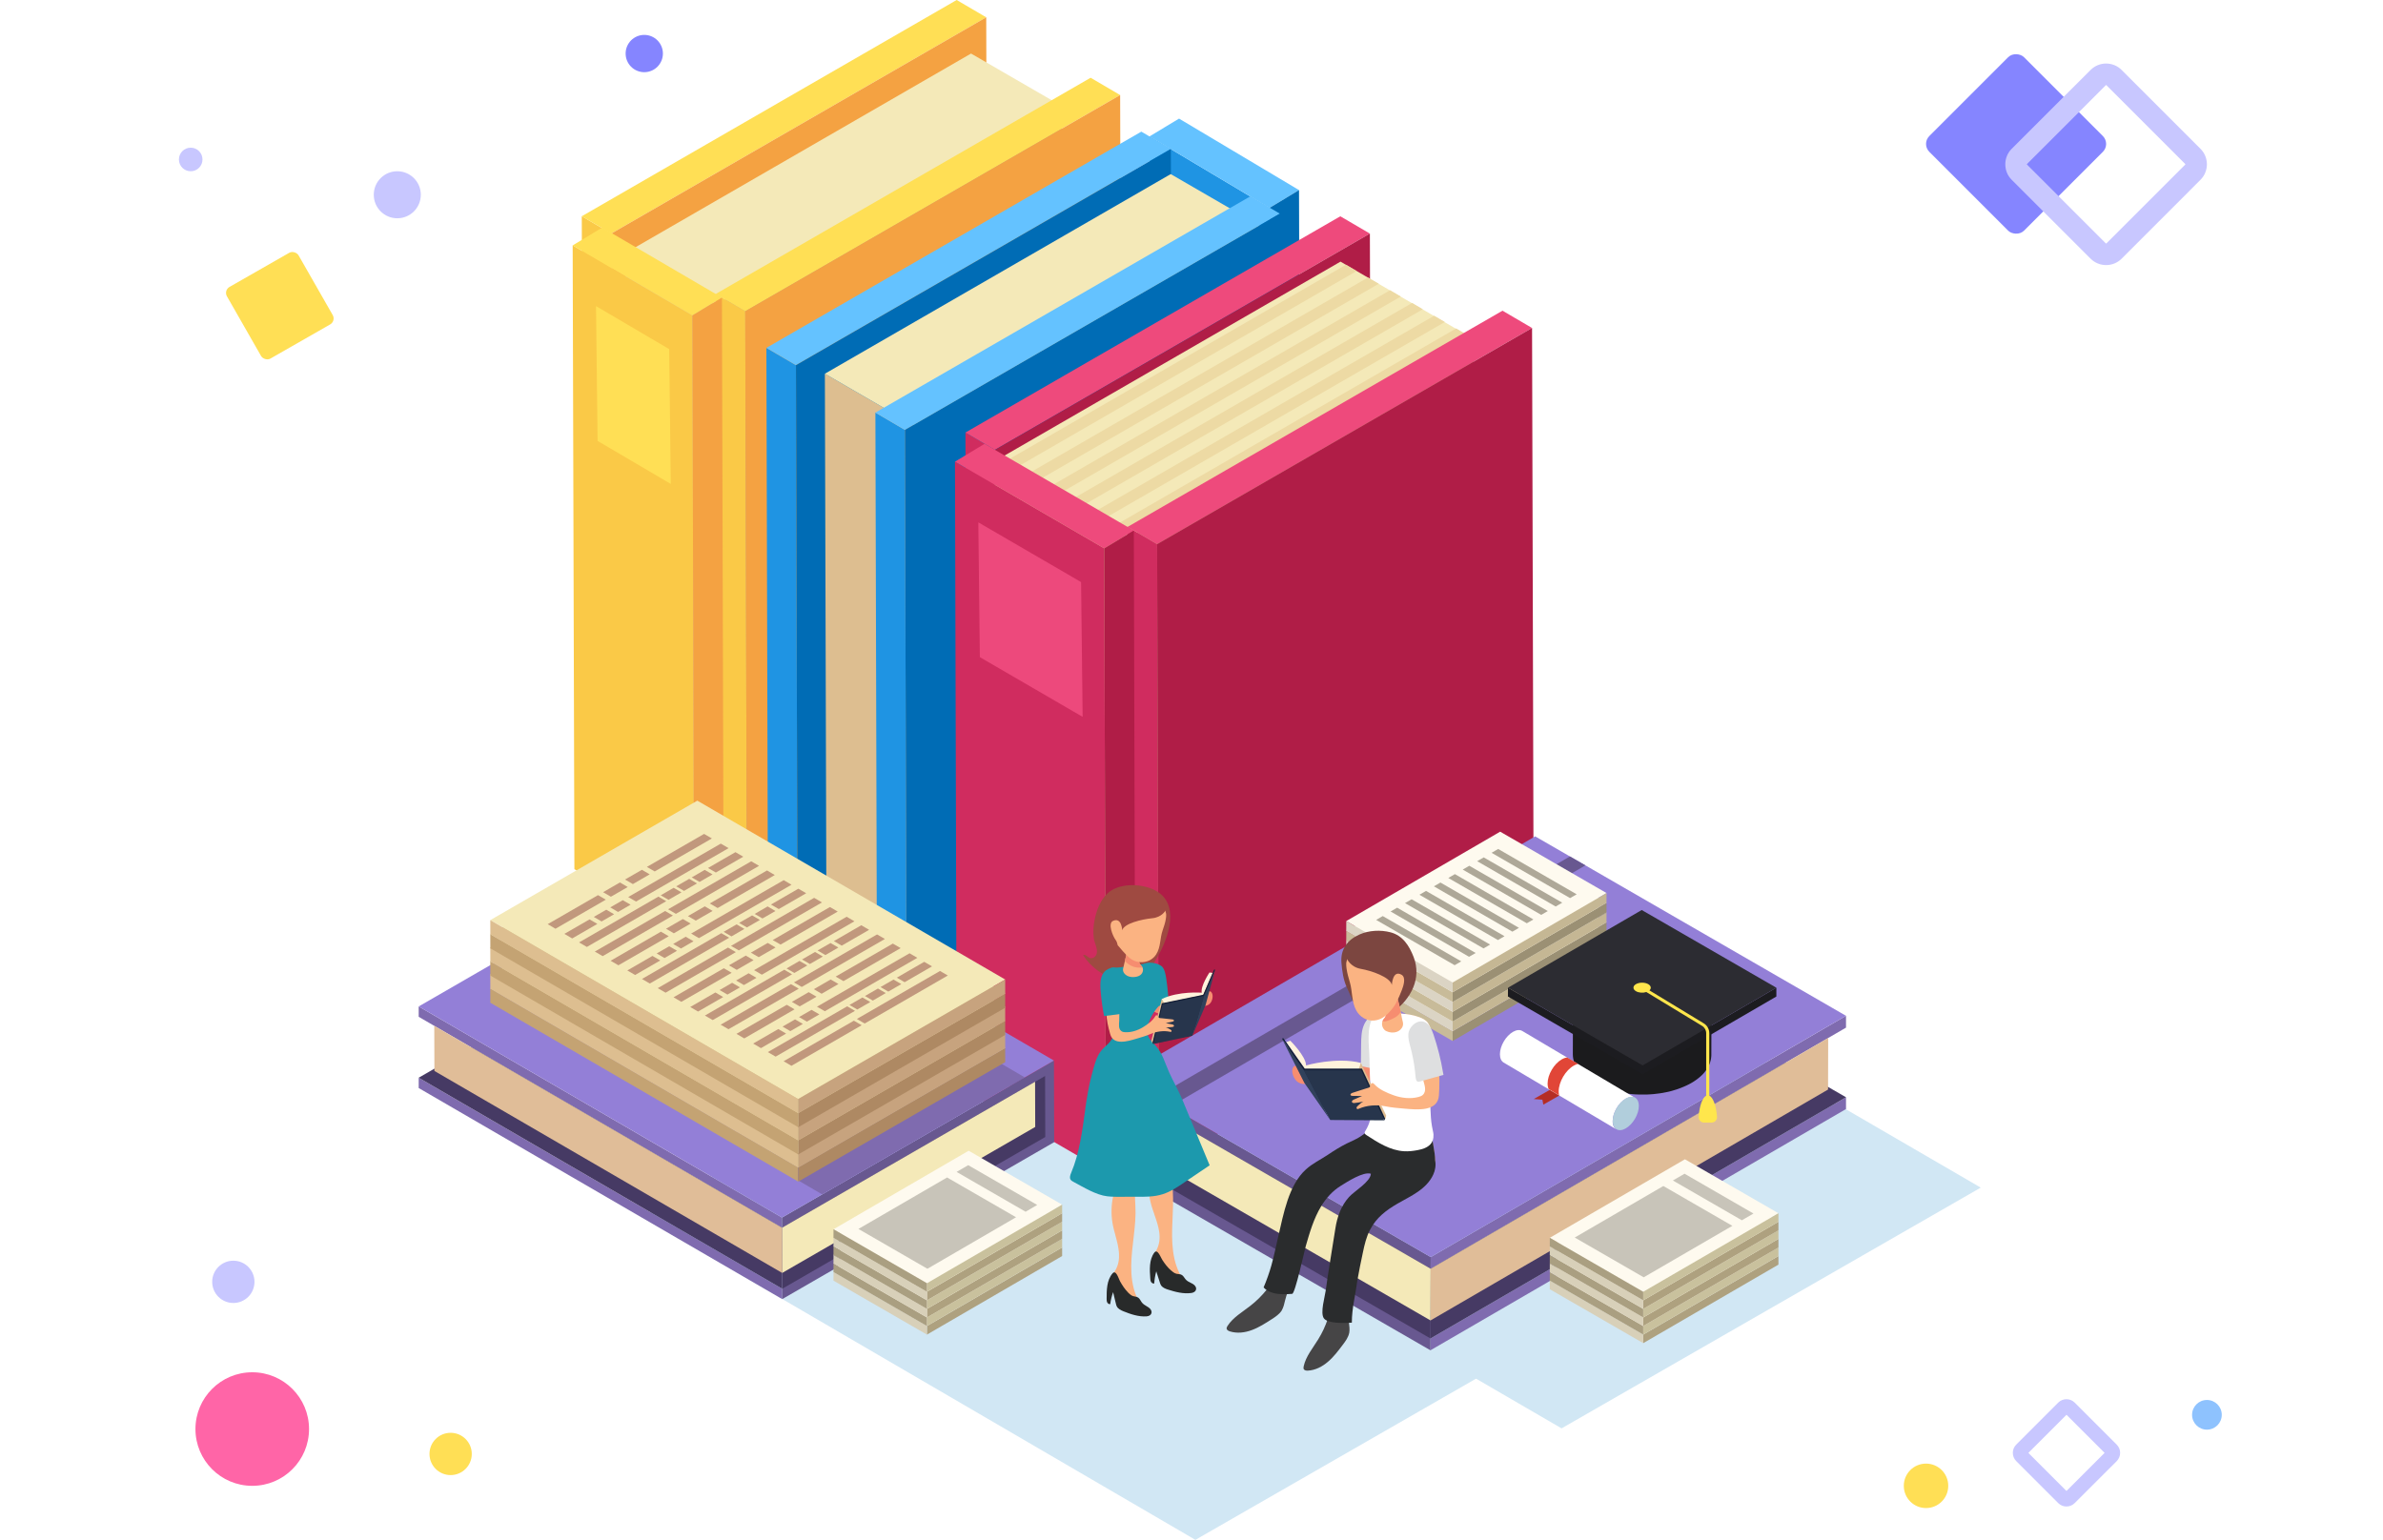 <?xml version="1.0" encoding="UTF-8"?>
<svg xmlns="http://www.w3.org/2000/svg" viewBox="0 0 552.19 356.9">
  <defs>
    <style>
      .cls-1 {
        isolation: isolate;
      }

      .cls-2 {
        fill: #f4a242;
      }

      .cls-2, .cls-3, .cls-4, .cls-5, .cls-6, .cls-7, .cls-8, .cls-9, .cls-10, .cls-11, .cls-12, .cls-13, .cls-14, .cls-15, .cls-16, .cls-17, .cls-18, .cls-19, .cls-20, .cls-21, .cls-22, .cls-23, .cls-24, .cls-25, .cls-26, .cls-27, .cls-28, .cls-29, .cls-30, .cls-31, .cls-32, .cls-33, .cls-34, .cls-35, .cls-36, .cls-37, .cls-38, .cls-39, .cls-40, .cls-41, .cls-42, .cls-43, .cls-44, .cls-45, .cls-46, .cls-47, .cls-48, .cls-49, .cls-50, .cls-51, .cls-52, .cls-53, .cls-54, .cls-55, .cls-56, .cls-57, .cls-58, .cls-59, .cls-60, .cls-61, .cls-62, .cls-63 {
        stroke-width: 0px;
      }

      .cls-3 {
        fill: #fac947;
      }

      .cls-4 {
        fill: #27354c;
      }

      .cls-5 {
        fill: #282a2a;
      }

      .cls-6 {
        fill: #7c4640;
      }

      .cls-7 {
        fill: #2a2c2d;
      }

      .cls-8 {
        fill: #2c2c32;
      }

      .cls-9 {
        fill: #464546;
      }

      .cls-10 {
        fill: #463a64;
      }

      .cls-11 {
        fill: #9b9074;
      }

      .cls-12 {
        fill: #31415b;
      }

      .cls-13 {
        fill: #1b1b1d;
      }

      .cls-14 {
        fill: #1c1c20;
      }

      .cls-15 {
        fill: #142038;
      }

      .cls-16 {
        fill: #1f94e3;
      }

      .cls-17 {
        fill: #1c99ad;
      }

      .cls-18 {
        fill: #c4a373;
      }

      .cls-19 {
        fill: #d1e7f4;
      }

      .cls-20 {
        fill: #ddbe90;
      }

      .cls-21 {
        fill: #debc90;
      }

      .cls-22 {
        fill: #dedfe0;
      }

      .cls-23 {
        fill: #c9c19d;
      }

      .cls-24 {
        fill: #c7a37e;
      }

      .cls-25 {
        fill: #e14637;
      }

      .cls-26 {
        fill: #d8d0b9;
      }

      .cls-27 {
        fill: #c5b794;
      }

      .cls-28 {
        fill: #c8bb99;
      }

      .cls-29 {
        fill: #c8c4b9;
      }

      .cls-30 {
        fill: #c8c7ff;
      }

      .cls-31 {
        fill: #dbd4c4;
      }

      .cls-32 {
        fill: #dbcf97;
      }

      .cls-33 {
        fill: #e0bd98;
      }

      .cls-34 {
        fill: #c1987d;
      }

      .cls-35 {
        fill: #b1cedc;
      }

      .cls-36 {
        fill: #aea17f;
      }

      .cls-37 {
        fill: #b01d47;
      }

      .cls-38 {
        fill: #aea898;
      }

      .cls-39 {
        fill: #aa9f81;
      }

      .cls-40 {
        fill: #ae8963;
      }

      .cls-41 {
        fill: #a87e62;
      }

      .cls-42 {
        fill: #d02c5f;
      }

      .cls-43 {
        fill: #937fd7;
      }

      .cls-44 {
        fill: #b52d24;
      }

      .cls-45 {
        fill: #8ec2fe;
      }

      .cls-46 {
        fill: #64c2ff;
      }

      .cls-47 {
        fill: #9f4a41;
      }

      .cls-48 {
        fill: #8585ff;
      }

      .cls-49 {
        fill: #ff65a7;
      }

      .cls-50 {
        fill: #7f6baf;
      }

      .cls-51 {
        fill: #685890;
      }

      .cls-52 {
        fill: #fff;
      }

      .cls-53 {
        fill: #ed497c;
      }

      .cls-54 {
        fill: #ffdf55;
      }

      .cls-55 {
        fill: #fff3dc;
      }

      .cls-56 {
        fill: #ffe64c;
      }

      .cls-57 {
        fill: #eddaa4;
      }

      .cls-58 {
        fill: #fefaef;
      }

      .cls-59 {
        fill: #fbb382;
      }

      .cls-60 {
        fill: #ee4a7c;
      }

      .cls-61 {
        fill: #f4e9b8;
      }

      .cls-62 {
        fill: #f68d70;
      }

      .cls-63 {
        fill: #006cb5;
      }
    </style>
  </defs>
  <g id="background">
    <rect class="cls-52" width="552.19" height="356.9"/>
  </g>
  <g id="objects">
    <g>
      <polygon class="cls-19" points="148.77 282.13 277 356.9 374.13 301.1 245.9 226.34 148.77 282.13"/>
      <g>
        <g class="cls-1">
          <polygon class="cls-3" points="142.05 198.71 135.2 194.7 134.81 50.12 141.65 54.13 142.05 198.71"/>
          <polygon class="cls-54" points="141.65 54.13 134.81 50.12 221.68 0 228.53 4.01 141.65 54.13"/>
          <polygon class="cls-2" points="228.53 4.01 228.92 148.59 142.05 198.71 141.65 54.13 228.53 4.01"/>
        </g>
        <g class="cls-1">
          <polygon class="cls-20" points="166.24 212.72 145.26 200.57 144.87 58.68 165.85 70.82 166.24 212.72"/>
          <polygon class="cls-61" points="165.85 70.82 144.87 58.68 225.01 12.41 245.99 24.55 165.85 70.82"/>
          <polygon class="cls-24" points="245.99 24.55 246.38 166.45 166.24 212.72 165.85 70.82 245.99 24.55"/>
        </g>
        <g class="cls-1">
          <polygon class="cls-3" points="173.08 216.73 166.24 212.72 165.85 68.13 172.69 72.14 173.08 216.73"/>
          <polygon class="cls-54" points="172.69 72.14 165.85 68.13 252.72 18.02 259.56 22.03 172.69 72.14"/>
          <polygon class="cls-2" points="259.56 22.03 259.96 166.61 173.08 216.73 172.69 72.14 259.56 22.03"/>
        </g>
        <g class="cls-1">
          <polygon class="cls-3" points="160.83 217.68 133.1 201.45 132.7 56.88 160.44 73.11 160.83 217.68"/>
          <polygon class="cls-54" points="138.47 102.19 138.11 70.95 155.07 80.92 155.43 112.16 138.47 102.19"/>
          <polygon class="cls-54" points="160.44 73.11 132.7 56.88 139.55 52.75 167.29 68.98 160.44 73.11"/>
          <polygon class="cls-2" points="167.29 68.98 167.68 213.55 160.83 217.68 160.44 73.11 167.29 68.98"/>
        </g>
      </g>
      <g>
        <g class="cls-1">
          <polygon class="cls-16" points="294.55 192.76 266.75 176.19 266.36 31.62 294.16 48.19 294.55 192.76"/>
          <polygon class="cls-46" points="294.16 48.19 266.36 31.62 273.21 27.49 301.01 44.06 294.16 48.19"/>
          <polygon class="cls-63" points="301.01 44.06 301.4 188.63 294.55 192.76 294.16 48.19 301.01 44.06"/>
        </g>
        <g class="cls-1">
          <polygon class="cls-16" points="184.83 229.22 177.98 225.21 177.59 80.63 184.44 84.64 184.83 229.22"/>
          <polygon class="cls-46" points="184.44 84.64 177.59 80.63 264.47 30.51 271.31 34.52 184.44 84.64"/>
          <polygon class="cls-63" points="271.31 34.52 271.7 179.1 184.83 229.22 184.44 84.64 271.31 34.52"/>
        </g>
        <g class="cls-1">
          <polygon class="cls-20" points="215.94 239.31 191.53 225.17 191.14 86.62 215.55 100.76 215.94 239.31"/>
          <polygon class="cls-61" points="215.55 100.76 191.14 86.62 271.28 40.35 295.69 54.49 215.55 100.76"/>
          <polygon class="cls-24" points="295.69 54.49 296.08 193.05 215.94 239.31 215.55 100.76 295.69 54.49"/>
        </g>
        <g class="cls-1">
          <polygon class="cls-16" points="210.08 244.22 203.24 240.21 202.85 95.63 209.69 99.64 210.08 244.22"/>
          <polygon class="cls-46" points="209.69 99.64 202.85 95.63 289.72 45.51 296.57 49.52 209.69 99.64"/>
          <polygon class="cls-63" points="296.57 49.52 296.96 194.1 210.08 244.22 209.69 99.64 296.57 49.52"/>
        </g>
      </g>
      <g>
        <g class="cls-1">
          <polygon class="cls-42" points="230.95 248.84 224.1 244.83 223.71 100.25 230.55 104.26 230.95 248.84"/>
          <polygon class="cls-60" points="230.55 104.26 223.71 100.25 310.58 50.13 317.43 54.14 230.55 104.26"/>
          <polygon class="cls-37" points="317.43 54.14 317.82 198.72 230.95 248.84 230.55 104.26 317.43 54.14"/>
        </g>
        <g class="cls-1">
          <polygon class="cls-20" points="261.68 266.71 230.87 248.8 230.48 106.91 261.29 124.81 261.68 266.71"/>
          <polygon class="cls-61" points="261.29 124.81 230.48 106.91 310.62 60.64 341.43 78.55 261.29 124.81"/>
          <polygon class="cls-24" points="341.43 78.55 341.82 220.44 261.68 266.71 261.29 124.81 341.43 78.55"/>
          <g>
            <polygon class="cls-57" points="234.23 109.09 231.74 107.63 311.89 61.36 314.37 62.82 234.23 109.09"/>
            <polygon class="cls-57" points="239.34 112.04 236.85 110.59 316.99 64.32 319.48 65.77 239.34 112.04"/>
            <polygon class="cls-57" points="244.45 115 241.96 113.54 322.1 67.27 324.59 68.73 244.45 115"/>
            <polygon class="cls-57" points="249.55 117.95 247.07 116.49 327.21 70.22 329.7 71.68 249.55 117.95"/>
            <polygon class="cls-57" points="254.66 120.9 252.18 119.45 332.32 73.18 334.8 74.63 254.66 120.9"/>
            <polygon class="cls-57" points="259.77 123.86 257.28 122.4 337.42 76.13 339.91 77.59 259.77 123.86"/>
          </g>
        </g>
        <g class="cls-1">
          <polygon class="cls-42" points="268.52 270.72 261.68 266.71 261.29 122.12 268.13 126.13 268.52 270.72"/>
          <polygon class="cls-60" points="268.13 126.13 261.29 122.12 348.16 72.01 355.01 76.02 268.13 126.13"/>
          <polygon class="cls-37" points="355.01 76.02 355.4 220.6 268.52 270.72 268.13 126.13 355.01 76.02"/>
        </g>
        <g class="cls-1">
          <polygon class="cls-42" points="256.27 271.67 221.68 251.57 221.29 107 255.88 127.1 256.27 271.67"/>
          <polygon class="cls-53" points="227.05 152.31 226.7 121.07 250.51 134.91 250.87 166.15 227.05 152.31"/>
          <polygon class="cls-60" points="255.88 127.1 221.29 107 228.14 102.87 262.73 122.97 255.88 127.1"/>
          <polygon class="cls-37" points="262.73 122.97 263.12 267.54 256.27 271.67 255.88 127.1 262.73 122.97"/>
        </g>
      </g>
      <polygon class="cls-19" points="265.62 275.13 361.85 331.06 458.98 275.26 362.75 219.34 265.62 275.13"/>
      <g class="cls-1">
        <polygon class="cls-50" points="427.76 235.44 427.76 238.18 331.52 294.07 331.53 291.36 427.76 235.44"/>
        <polygon class="cls-50" points="331.48 310.23 427.76 254.32 427.76 257.05 331.46 312.97 331.48 310.23"/>
        <polygon class="cls-10" points="427.76 254.32 331.48 310.23 331.52 294.08 413.83 246.28 427.76 254.32"/>
        <polygon class="cls-51" points="331.53 291.36 331.47 312.97 259.43 271.38 259.5 249.77 331.53 291.36"/>
        <polygon class="cls-10" points="261.8 270.02 261.85 253.86 331.52 294.07 331.48 310.23 261.8 270.02"/>
        <polygon class="cls-61" points="331.52 294.07 331.49 306.05 264.46 267.36 264.49 255.38 331.52 294.07"/>
        <polygon class="cls-43" points="427.76 235.44 331.53 291.36 259.5 249.77 355.73 193.85 427.76 235.44"/>
        <polygon class="cls-33" points="423.63 240.58 423.6 252.53 331.49 306.04 331.52 294.07 423.63 240.58"/>
        <polygon class="cls-51" points="367.37 200.57 271.13 256.5 267.5 254.45 363.78 198.5 367.37 200.57"/>
      </g>
      <g class="cls-1">
        <polygon class="cls-50" points="97.02 233.27 97.02 235.67 181.21 284.56 181.2 282.2 97.02 233.27"/>
        <polygon class="cls-50" points="181.25 298.7 97.02 249.79 97.02 252.18 181.26 301.1 181.25 298.7"/>
        <polygon class="cls-10" points="97.02 249.79 181.25 298.7 181.21 284.57 109.21 242.76 97.02 249.79"/>
        <polygon class="cls-51" points="181.21 282.2 181.26 301.1 244.28 264.72 244.22 245.81 181.21 282.2"/>
        <polygon class="cls-10" points="242.21 263.53 242.17 249.39 181.21 284.57 181.25 298.71 242.21 263.53"/>
        <polygon class="cls-61" points="181.21 284.56 181.24 295.04 239.88 261.2 239.85 250.72 181.21 284.56"/>
        <polygon class="cls-43" points="244.22 245.81 237.46 249.71 190.51 276.83 181.21 282.2 97.02 233.27 160.04 196.89 244.22 245.81"/>
        <polygon class="cls-33" points="100.63 237.77 100.66 248.22 181.24 295.03 181.21 284.56 100.63 237.77"/>
        <polygon class="cls-51" points="149.86 202.77 234.04 251.7 237.22 249.91 152.99 200.96 149.86 202.77"/>
      </g>
      <polygon class="cls-50" points="237.46 249.71 190.51 276.83 168.24 263.84 214.93 236.58 237.46 249.71"/>
      <g>
        <g>
          <path class="cls-58" d="m347.62,204.07l-35.66,20.72,24.65,14.23,35.66-20.72-24.65-14.23Z"/>
          <polygon class="cls-11" points="372.27 218.3 372.26 220.56 336.61 241.28 336.61 239.02 372.27 218.3"/>
          <polygon class="cls-28" points="336.61 239.02 336.61 241.28 311.95 227.05 311.96 224.79 336.61 239.02"/>
          <polygon class="cls-38" points="365.35 218.58 363.82 219.47 345.63 208.96 347.16 208.08 365.35 218.58"/>
          <polygon class="cls-38" points="362 220.52 360.48 221.41 342.29 210.91 343.81 210.02 362 220.52"/>
          <polygon class="cls-38" points="358.66 222.46 357.13 223.35 338.94 212.85 340.47 211.96 358.66 222.46"/>
          <polygon class="cls-38" points="355.32 224.41 353.79 225.29 335.6 214.79 337.13 213.9 355.32 224.41"/>
          <polygon class="cls-38" points="348.63 228.29 347.1 229.18 328.91 218.68 330.44 217.79 348.63 228.29"/>
          <polygon class="cls-38" points="341.94 232.18 340.41 233.07 322.23 222.56 323.75 221.68 341.94 232.18"/>
          <polygon class="cls-38" points="351.97 226.35 350.45 227.24 332.26 216.74 333.78 215.85 351.97 226.35"/>
          <polygon class="cls-38" points="345.29 230.24 343.76 231.12 325.57 220.62 327.1 219.73 345.29 230.24"/>
          <polygon class="cls-38" points="338.6 234.12 337.07 235.01 318.88 224.51 320.41 223.62 338.6 234.12"/>
        </g>
        <g>
          <path class="cls-58" d="m347.62,201.8l-35.66,20.72,24.65,14.23,35.66-20.72-24.65-14.23Z"/>
          <polygon class="cls-27" points="372.27 216.04 372.26 218.3 336.61 239.02 336.61 236.76 372.27 216.04"/>
          <polygon class="cls-31" points="336.61 236.76 336.61 239.02 311.95 224.79 311.96 222.53 336.61 236.76"/>
          <polygon class="cls-38" points="365.35 216.32 363.82 217.21 345.63 206.7 347.16 205.81 365.35 216.32"/>
          <polygon class="cls-38" points="362 218.26 360.48 219.15 342.29 208.65 343.81 207.76 362 218.26"/>
          <polygon class="cls-38" points="358.66 220.2 357.13 221.09 338.94 210.59 340.47 209.7 358.66 220.2"/>
          <polygon class="cls-38" points="355.32 222.15 353.79 223.03 335.6 212.53 337.13 211.64 355.32 222.15"/>
          <polygon class="cls-38" points="348.63 226.03 347.1 226.92 328.91 216.42 330.44 215.53 348.63 226.03"/>
          <polygon class="cls-38" points="341.94 229.92 340.41 230.81 322.23 220.3 323.75 219.42 341.94 229.92"/>
          <polygon class="cls-38" points="351.97 224.09 350.45 224.98 332.26 214.47 333.78 213.59 351.97 224.09"/>
          <polygon class="cls-38" points="345.29 227.97 343.76 228.86 325.57 218.36 327.1 217.47 345.29 227.97"/>
          <polygon class="cls-38" points="338.6 231.86 337.07 232.75 318.88 222.25 320.41 221.36 338.6 231.86"/>
        </g>
        <g>
          <path class="cls-58" d="m347.62,199.54l-35.66,20.72,24.65,14.23,35.66-20.72-24.65-14.23Z"/>
          <polygon class="cls-11" points="372.27 213.78 372.26 216.04 336.61 236.76 336.61 234.5 372.27 213.78"/>
          <polygon class="cls-28" points="336.61 234.5 336.61 236.76 311.95 222.53 311.96 220.27 336.61 234.5"/>
          <polygon class="cls-38" points="365.35 214.06 363.82 214.95 345.63 204.44 347.16 203.55 365.35 214.06"/>
          <polygon class="cls-38" points="362 216 360.48 216.89 342.29 206.39 343.81 205.5 362 216"/>
          <polygon class="cls-38" points="358.66 217.94 357.13 218.83 338.94 208.33 340.47 207.44 358.66 217.94"/>
          <polygon class="cls-38" points="355.32 219.89 353.79 220.77 335.6 210.27 337.13 209.38 355.32 219.89"/>
          <polygon class="cls-38" points="348.63 223.77 347.1 224.66 328.91 214.16 330.44 213.27 348.63 223.77"/>
          <polygon class="cls-38" points="341.94 227.66 340.41 228.55 322.23 218.04 323.75 217.16 341.94 227.66"/>
          <polygon class="cls-38" points="351.97 221.83 350.45 222.72 332.26 212.21 333.78 211.33 351.97 221.83"/>
          <polygon class="cls-38" points="345.29 225.72 343.76 226.6 325.57 216.1 327.1 215.21 345.29 225.72"/>
          <polygon class="cls-38" points="338.6 229.6 337.07 230.49 318.88 219.99 320.41 219.1 338.6 229.6"/>
        </g>
        <g>
          <path class="cls-58" d="m347.62,197.28l-35.66,20.72,24.65,14.23,35.66-20.72-24.65-14.23Z"/>
          <polygon class="cls-27" points="372.27 211.52 372.26 213.78 336.61 234.5 336.61 232.24 372.27 211.52"/>
          <polygon class="cls-31" points="336.61 232.24 336.61 234.5 311.95 220.27 311.96 218.01 336.61 232.24"/>
          <polygon class="cls-38" points="365.35 211.8 363.82 212.69 345.63 202.18 347.16 201.29 365.35 211.8"/>
          <polygon class="cls-38" points="362 213.74 360.48 214.63 342.29 204.12 343.81 203.24 362 213.74"/>
          <polygon class="cls-38" points="358.66 215.68 357.13 216.57 338.94 206.07 340.47 205.18 358.66 215.68"/>
          <polygon class="cls-38" points="355.32 217.63 353.79 218.51 335.6 208.01 337.13 207.12 355.32 217.63"/>
          <polygon class="cls-38" points="348.63 221.51 347.1 222.4 328.91 211.9 330.44 211.01 348.63 221.51"/>
          <polygon class="cls-38" points="341.94 225.4 340.41 226.29 322.23 215.78 323.75 214.9 341.94 225.4"/>
          <polygon class="cls-38" points="351.97 219.57 350.45 220.46 332.26 209.95 333.78 209.07 351.97 219.57"/>
          <polygon class="cls-38" points="345.29 223.45 343.76 224.34 325.57 213.84 327.1 212.95 345.29 223.45"/>
          <polygon class="cls-38" points="338.6 227.34 337.07 228.23 318.88 217.73 320.41 216.84 338.6 227.34"/>
        </g>
        <g>
          <path class="cls-58" d="m347.62,195.02l-35.66,20.72,24.65,14.23,35.66-20.72-24.65-14.23Z"/>
          <polygon class="cls-11" points="372.27 209.26 372.26 211.52 336.61 232.24 336.61 229.98 372.27 209.26"/>
          <polygon class="cls-28" points="336.61 229.98 336.61 232.24 311.95 218.01 311.96 215.75 336.61 229.98"/>
          <polygon class="cls-38" points="365.35 209.54 363.82 210.43 345.63 199.92 347.16 199.03 365.35 209.54"/>
          <polygon class="cls-38" points="362 211.48 360.48 212.37 342.29 201.87 343.81 200.98 362 211.48"/>
          <polygon class="cls-38" points="358.66 213.42 357.13 214.31 338.94 203.81 340.47 202.92 358.66 213.42"/>
          <polygon class="cls-38" points="355.32 215.37 353.79 216.25 335.6 205.75 337.13 204.86 355.32 215.37"/>
          <polygon class="cls-38" points="348.63 219.25 347.1 220.14 328.91 209.64 330.44 208.75 348.63 219.25"/>
          <polygon class="cls-38" points="341.94 223.14 340.41 224.03 322.23 213.52 323.75 212.64 341.94 223.14"/>
          <polygon class="cls-38" points="351.97 217.31 350.45 218.2 332.26 207.69 333.78 206.81 351.97 217.31"/>
          <polygon class="cls-38" points="345.29 221.19 343.76 222.08 325.57 211.58 327.1 210.69 345.29 221.19"/>
          <polygon class="cls-38" points="338.6 225.08 337.07 225.97 318.88 215.47 320.41 214.58 338.6 225.08"/>
        </g>
        <g>
          <path class="cls-58" d="m347.62,192.76l-35.66,20.72,24.65,14.23,35.66-20.72-24.65-14.23Z"/>
          <polygon class="cls-27" points="372.27 207 372.26 209.26 336.61 229.98 336.61 227.72 372.27 207"/>
          <polygon class="cls-31" points="336.61 227.72 336.61 229.98 311.95 215.74 311.96 213.48 336.61 227.72"/>
          <polygon class="cls-38" points="365.35 207.28 363.82 208.16 345.63 197.66 347.16 196.77 365.35 207.28"/>
          <polygon class="cls-38" points="362 209.22 360.48 210.11 342.29 199.6 343.81 198.72 362 209.22"/>
          <polygon class="cls-38" points="358.66 211.16 357.13 212.05 338.94 201.55 340.47 200.66 358.66 211.16"/>
          <polygon class="cls-38" points="355.32 213.11 353.79 213.99 335.6 203.49 337.13 202.6 355.32 213.11"/>
          <polygon class="cls-38" points="348.63 216.99 347.1 217.88 328.91 207.38 330.44 206.49 348.63 216.99"/>
          <polygon class="cls-38" points="341.94 220.88 340.41 221.76 322.23 211.26 323.75 210.38 341.94 220.88"/>
          <polygon class="cls-38" points="351.97 215.05 350.45 215.94 332.26 205.43 333.78 204.55 351.97 215.05"/>
          <polygon class="cls-38" points="345.29 218.93 343.76 219.82 325.57 209.32 327.1 208.43 345.29 218.93"/>
          <polygon class="cls-38" points="338.6 222.82 337.07 223.71 318.88 213.21 320.41 212.32 338.6 222.82"/>
        </g>
      </g>
      <g>
        <path class="cls-62" d="m305.25,250.89c.93.01,1.85.19,2.78.28,2.23.2,4.47.19,6.69-.03,1.29-.13,2.65-.37,3.59-1.26,1.1-1.03,1.03-2.36,1.28-3.75.32-1.81.54-3.65.45-5.49-.03-.78-.13-1.6-.62-2.22-.12-.16-.28-.3-.47-.36-.37-.11-.76.14-.95.47-.19.33-.22.73-.25,1.11-.13,1.66-.34,3.32-.75,4.93-.37,1.46-.84,2.87-2.36,3.47-.7.27-1.46.35-2.21.39-2.06.11-4.12-.01-6.18-.16-1.03-.07-2.06-.15-3.09-.21-.8-.05-1.3-.22-1.91-.68-.45-.34-1.26-.62-1.62.02-.56,1.01.2,2.73,1.04,3.35.44.32.98.5,1.53.51.96,0,1.87-.35,2.84-.37.07,0,.13,0,.2,0Z"/>
        <path class="cls-22" d="m316.12,237.41c-.67,1.44-.7,3.09-.72,4.68-.02,1.67-.04,3.35-.06,5.02,1.58.31,3.15.62,4.73.93-.07-3.27-.14-6.54-.21-9.81-.02-.96.17-2.73-1.13-2.98-1.12-.21-2.22,1.3-2.61,2.16Z"/>
        <path class="cls-9" d="m297.03,303.7c-.54.87-1.44,1.48-2.31,2.04-1.47.94-2.95,1.91-4.6,2.52-1.62.62-3.46.85-5.14.32-.31-.1-.69-.29-.75-.63-.03-.21.09-.42.21-.63,1.27-1.98,3.44-3.21,5.31-4.68,1.38-1.07,2.63-2.31,3.72-3.67.78-.95,1.4-2.01,1.96-3.14.05-.12.14-.26.2-.41.75-.41,1.63-.64,2.71-.53.56.04,1.14.19,1.52.58.08.09.13.17.18.25-.31.59-.62,1.19-.89,1.83-.58,1.23-1.02,2.49-1.37,3.85-.19.79-.36,1.61-.77,2.31Z"/>
        <path class="cls-9" d="m312.64,308.94c-.21,1.01-.83,1.88-1.46,2.71-1.05,1.39-2.1,2.81-3.44,3.95-1.31,1.14-2.95,2-4.71,2.08-.32.01-.75-.03-.92-.34-.1-.19-.06-.43-.02-.67.51-2.3,2.11-4.2,3.36-6.23.92-1.48,1.66-3.07,2.22-4.73.4-1.16.62-2.37.75-3.62,0-.13.04-.29.05-.45.56-.64,1.31-1.17,2.36-1.44.54-.16,1.13-.22,1.63.02.1.06.18.12.26.17-.08.66-.17,1.33-.2,2.02-.12,1.36-.1,2.69.05,4.09.1.81.22,1.64.08,2.43Z"/>
        <path class="cls-6" d="m320.77,235c-.31-.11-.62-.25-.94-.3-.97-.14-1.89.53-2.86.51-1.03-.03-1.88-.81-2.5-1.64-1.08-1.43-1.64-3.12-2.38-4.71-.82-1.76-1.09-3.82-1.25-5.73-.25-3.12,1.37-5.29,4.16-6.53,2.23-.98,4.88-1.12,7.22-.51,2.82.74,4.32,3.08,5.34,5.71,1.94,4.98-.64,9.74-4.7,12.73-.42.31-.88.6-1.4.61-.24,0-.47-.06-.7-.14Z"/>
        <path class="cls-59" d="m332.53,268.94v.03c0,.83-.11,1.63-.45,2.37-.48,1.01-1.33,1.81-2.24,2.48-.8.56-1.73,1.07-2.72.96-1.07-.08-1.92-.85-2.72-1.57-.35-.29-.69-.61-1.04-.93-.61-.56-1.23-1.15-1.87-1.73-.27-.21-.53-.45-.8-.69-.08-.08-.16-.13-.24-.21-1.04-.93-2.59-1.17-3.44-2.37-.72-1.07-.29-2.8-.03-3.95.03-.13.05-.24.08-.37.08-.35.13-.69.19-1.04.96-4.93,1.01-10,.8-15.04-.13-2.67-.72-5.52-.59-8.16.08-1.41.43-3.73,2.21-3.76,3.07-.11,6.27-.27,9.2.8.72.27,1.47.64,1.95,1.28.4.51.59,1.15.72,1.79.43,2.08,0,4.48-.05,6.61-.16,5.81-.45,11.52.21,17.26.11.99.24,1.95.43,2.93.19,1.09.4,2.24.4,3.33Z"/>
        <path class="cls-7" d="m294.91,299.65c1.4.41,3.03.35,4.52.23.68-.06,2.85-10.03,3.14-11.06.92-3.18,1.85-6.41,3.57-9.24,1.14-1.88,2.67-3.58,4.55-4.74,1.52-.94,5.19-3.34,6.97-2.8-.09,1.88-3.84,4.04-5.05,5.38-1.84,2.03-2.77,4.64-3.17,7.28-.73,4.8-1.6,9.58-2.24,14.39-.19,1.44-1.33,5.22-.43,6.47.93,1.29,5.1,1.09,6.48,1,0-3.4.84-6.34,1.26-9.71.4-2.21.83-4.42,1.31-6.61.37-1.79.8-3.58,1.63-5.17,1.52-2.91,3.68-4.51,6.4-6.11,1.55-.91,3.18-1.68,4.67-2.72,1.47-1.01,2.83-2.32,3.58-3.97.48-1.01.67-2.22.45-3.31,0-1.12-.21-2.27-.4-3.36-.19-.99-.32-1.95-.43-2.93-.02-.03-.05-.03-.08-.05-.48-.27-1.04-.27-1.6-.3-.43-.03-.85-.09-1.27-.16-1.55-.28-3.06-.85-4.6-1.25-1.65-.4-4.21-.91-5.73.14-.4.26-.77.56-1.15.85h-.03c-.79.63-1.56,1.25-2.43,1.77-.13.08-.26.15-.4.23-.14.05-.27.14-.4.19-.03.02-.05.02-.08.05-.58.29-1.17.58-1.79.85-.02.02-.08.02-.11.05-1.52.77-2.99,1.68-4.4,2.64-1.73,1.15-3.49,1.95-5.07,3.39-4,3.64-5.16,10.33-6.35,15.38-.54,2.29-.99,4.6-1.63,6.86-.49,1.73-1.09,3.43-1.8,5.09.58.62,1.31,1.01,2.1,1.24Z"/>
        <path class="cls-52" d="m332.16,263.09c.04.77-.13,1.5-.72,2.14-.76.82-1.9,1.14-2.99,1.35-1.02.19-2.05.31-3.09.25-3.2-.18-6.05-1.99-8.73-3.74-.19-.12-.4-.28-.42-.5-.02-.18.08-.34.18-.49,2.01-3.24,1.35-6.26,1.17-9.81-.12-2.36-.2-4.72-.24-7.09-.04-2.73-.82-7.32,1.04-9.64.32-.37.75-.61,1.33-.61.51,0,1.01-.03,1.52-.05,1.15-.03,2.32-.05,3.47.03,1.44.11,2.85.32,4.21.83.72.27,1.47.64,1.95,1.28.21.29.37.61.51.96.08.27.16.53.21.83.43,2.08,0,4.48-.05,6.61,0,.4-.03.77-.03,1.17-.03.85-.05,1.68-.08,2.53v1.57c-.05,1.84-.05,3.68.03,5.52.03.56.03,1.15.08,1.71.05,1.44.21,2.8.52,4.17.08.33.13.67.15.99Z"/>
        <g>
          <path class="cls-55" d="m302.64,246.94c0-2.11-3.65-5.73-3.65-5.73l-.97.34,4.33,6.25h12.75l.27-1.44c-5.73-1.46-12.73.58-12.73.58Z"/>
          <polygon class="cls-21" points="315.36 246.37 321.21 258.55 321 259.41 314.83 247.8 315.36 246.37"/>
          <polygon class="cls-15" points="320.97 259.28 315.59 247.67 302.32 247.67 297.37 240.62 297.06 240.73 298.39 242.64 302.55 250.88 308.54 259.49 320.62 259.29 320.79 259.67 320.97 259.28"/>
          <g>
            <polygon class="cls-4" points="302.14 248.06 315.41 248.06 320.79 259.67 308.24 259.59 302.14 248.06"/>
            <polygon class="cls-12" points="302.14 248.06 297.06 240.73 302.24 250.98 308.24 259.59 302.14 248.06"/>
          </g>
        </g>
        <path class="cls-59" d="m333.52,252.22c-.02.55-.05,1.1-.09,1.64-.23,3.85-5.05,3.34-7.83,3.11-1.57-.13-3.13-.26-4.67-.57-1.91-.39-4.23-.23-6.04.57-.14.06-.3.13-.43.05-.11-.07-.15-.23-.11-.35s.14-.23.24-.32c.28-.26,1-.96,1.37-1.05-.68.16-1.37.28-2.07.35-.24.02-.54,0-.62-.23-.08-.25.21-.46.45-.57.63-.27,1.26-.55,1.89-.82-.73,0-1.46-.02-2.19-.03-.18,0-.4-.03-.47-.2-.1-.24.2-.43.45-.51,1.02-.33,2.03-.66,3.05-.98.38-.12.81-.16,1.04-.47.19-.25.06-.65.42-.8.2-.08.41.1.56.26,1.08,1.22,2.93,2.01,4.44,2.55,1.85.66,3.89.9,5.79.4.36-.1.73-.22,1-.48.96-.92.36-2.34.09-3.41-.33-1.33-.64-2.68-.69-4.06,0-.25,0-.51.13-.72.18-.26.52-.35.83-.4.66-.11,1.39-.16,1.96.19,1.16.72,1.33,2.2,1.44,3.44.1,1.11.09,2.27.05,3.41Z"/>
        <path class="cls-22" d="m334.48,249.13c-.48.13-.99.29-1.47.43-.19.05-.37.11-.53.13-.37.11-.75.21-1.09.32h-.03c-.61.19-1.23.35-1.81.51-.19.05-.37.11-.56.16-.13.03-.24.05-.37.05-.43-.05-.53-.59-.59-1.01-.16-1.97-.45-3.95-.91-5.87-.11-.37-.19-.77-.29-1.15-.27-1.01-.56-2.03-.48-3.07.05-.72.45-1.47,1.04-2.03.88-.85,2.13-1.23,3.2-.45.32.24.56.51.75.83.37.53.61,1.17.83,1.79.96,2.88,1.73,5.84,2.21,8.83.05.19.08.35.11.53Z"/>
        <path class="cls-59" d="m320.36,236.68c-.31.8.01,1.79.76,2.26.16.08.35.16.53.21.08.02.19.05.27.08.72.16,1.5.11,2.13-.24.61-.35,1.1-1.01,1.07-1.71,0-.21-.05-.43-.11-.64-.13-.51-.24-1.04-.32-1.54-.04-.2-.08-.41-.12-.61-.22-1.1-.45-2.2-.81-3.26-.02-.09-.06-.19-.11-.27-.02-.03-.04-.05-.05-.08-.02-.02-.03-.04-.05-.05-.03-.03-.06-.06-.09-.08-.16-.11-.32-.11-.51-.13-.71,0-1.84.1-2.43.57,0,0-.02,0-.02.02-.23.19-.32.38-.33.58-.01.41.31.85.49,1.31.21.56.53,1.23.53,1.87,0,.29-.08.54-.21.77-.11.24-.3.4-.46.61-.07.1-.13.21-.17.33Z"/>
        <path class="cls-62" d="m320.52,236.35c-.07.1-.13.21-.17.33.02,0,.05.02.08.02.4.11.83-.01,1.22-.15.83-.29,2.11-.83,2.7-1.68.09-.12.16-.25.21-.39-.22-1.1-.45-2.2-.81-3.26-.02-.09-.06-.19-.11-.27-.02-.03-.04-.05-.05-.08-.02-.02-.03-.04-.05-.05-.03-.03-.06-.06-.09-.08-.16-.11-.32-.11-.51-.13-.64-.09-1.9.07-2.39.52-.02.02-.03.03-.04.05-.18.18-.28.38-.35.6-.01.41.31.85.49,1.31.21.56.53,1.23.53,1.87,0,.29-.08.54-.21.77-.11.24-.3.4-.46.61Z"/>
        <path class="cls-59" d="m323.56,232.37c-.25.46-.53.89-.81,1.25-1.11,1.42-2.36,2.7-4.26,2.91-1.73.18-3.39-.81-4.21-2.32-1.12-2.03-.86-4.37-1.49-6.53-.31-1.05-.62-2.12-.77-3.2-.06-.43-.1-.87-.07-1.31.01-.18.24-.79.18-.92,0,0,.8,1.89,3.21,2.31,2.41.42,6.76,1.87,7.18,3.72,0,0,.16-3.59,2.26-2.35,1.08.63.41,2.61.08,3.48-.34.9-.8,2-1.33,2.96Z"/>
      </g>
      <g>
        <g>
          <path class="cls-58" d="m390.44,278.62l-31.33,18.21,21.66,12.51,31.33-18.21-21.66-12.5Z"/>
          <polygon class="cls-36" points="412.1 291.12 412.1 293.11 380.77 311.31 380.77 309.33 412.1 291.12"/>
          <polygon class="cls-26" points="380.77 309.33 380.77 311.31 359.11 298.81 359.12 296.82 380.77 309.33"/>
          <polygon class="cls-29" points="401.42 294.04 380.88 305.98 364.9 296.75 385.43 284.82 401.42 294.04"/>
          <polygon class="cls-29" points="406.32 291.19 403.62 292.76 387.64 283.54 390.34 281.97 406.32 291.19"/>
        </g>
        <g>
          <path class="cls-58" d="m390.44,276.63l-31.33,18.21,21.66,12.51,31.33-18.21-21.66-12.5Z"/>
          <polygon class="cls-23" points="412.1 289.14 412.1 291.12 380.77 309.33 380.77 307.34 412.1 289.14"/>
          <polygon class="cls-39" points="380.77 307.34 380.77 309.33 359.11 296.82 359.12 294.84 380.77 307.34"/>
          <polygon class="cls-29" points="401.42 292.06 380.88 303.99 364.9 294.77 385.43 282.83 401.42 292.06"/>
          <polygon class="cls-29" points="406.32 289.21 403.62 290.78 387.64 281.55 390.34 279.98 406.32 289.21"/>
        </g>
        <g>
          <path class="cls-58" d="m390.44,274.65l-31.33,18.21,21.66,12.5,31.33-18.21-21.66-12.5Z"/>
          <polygon class="cls-36" points="412.1 287.15 412.1 289.14 380.77 307.34 380.77 305.36 412.1 287.15"/>
          <polygon class="cls-26" points="380.77 305.36 380.77 307.34 359.11 294.84 359.12 292.85 380.77 305.36"/>
          <polygon class="cls-29" points="401.42 290.07 380.88 302.01 364.9 292.78 385.43 280.85 401.42 290.07"/>
          <polygon class="cls-29" points="406.32 287.22 403.62 288.79 387.64 279.56 390.34 278 406.32 287.22"/>
        </g>
        <g>
          <path class="cls-58" d="m390.44,272.66l-31.33,18.21,21.66,12.5,31.33-18.21-21.66-12.51Z"/>
          <polygon class="cls-23" points="412.1 285.17 412.1 287.15 380.77 305.36 380.77 303.37 412.1 285.17"/>
          <polygon class="cls-39" points="380.77 303.37 380.77 305.36 359.11 292.85 359.12 290.87 380.77 303.37"/>
          <polygon class="cls-29" points="401.42 288.09 380.88 300.02 364.9 290.8 385.43 278.86 401.42 288.09"/>
          <polygon class="cls-29" points="406.32 285.24 403.62 286.81 387.64 277.58 390.34 276.01 406.32 285.24"/>
        </g>
        <g>
          <path class="cls-58" d="m390.44,270.68l-31.33,18.21,21.66,12.51,31.33-18.21-21.66-12.51Z"/>
          <polygon class="cls-36" points="412.1 283.18 412.1 285.17 380.77 303.37 380.77 301.39 412.1 283.18"/>
          <polygon class="cls-26" points="380.77 301.39 380.77 303.37 359.11 290.87 359.12 288.88 380.77 301.39"/>
          <polygon class="cls-29" points="401.42 286.1 380.88 298.04 364.9 288.81 385.43 276.88 401.42 286.1"/>
          <polygon class="cls-29" points="406.32 283.25 403.62 284.82 387.64 275.59 390.34 274.03 406.32 283.25"/>
        </g>
        <g>
          <path class="cls-58" d="m390.44,268.69l-31.33,18.21,21.66,12.51,31.33-18.21-21.66-12.5Z"/>
          <polygon class="cls-23" points="412.1 281.2 412.1 283.18 380.77 301.39 380.77 299.4 412.1 281.2"/>
          <polygon class="cls-39" points="380.77 299.4 380.77 301.39 359.11 288.88 359.12 286.9 380.77 299.4"/>
          <polygon class="cls-29" points="401.42 284.12 380.88 296.05 364.9 286.83 385.43 274.89 401.42 284.12"/>
          <polygon class="cls-29" points="406.32 281.27 403.62 282.83 387.64 273.61 390.34 272.04 406.32 281.27"/>
        </g>
      </g>
      <g>
        <g>
          <path class="cls-58" d="m224.46,276.63l-31.33,18.21,21.66,12.51,31.33-18.21-21.66-12.5Z"/>
          <polygon class="cls-36" points="246.12 289.14 246.12 291.12 214.79 309.33 214.8 307.34 246.12 289.14"/>
          <polygon class="cls-26" points="214.8 307.34 214.79 309.33 193.13 296.82 193.14 294.84 214.8 307.34"/>
          <polygon class="cls-29" points="235.44 292.06 214.9 303.99 198.92 294.77 219.46 282.83 235.44 292.06"/>
          <polygon class="cls-29" points="240.34 289.21 237.65 290.78 221.66 281.55 224.36 279.98 240.34 289.21"/>
        </g>
        <g>
          <path class="cls-58" d="m224.46,274.65l-31.33,18.21,21.66,12.5,31.33-18.21-21.66-12.5Z"/>
          <polygon class="cls-23" points="246.12 287.15 246.12 289.14 214.79 307.34 214.8 305.36 246.12 287.15"/>
          <polygon class="cls-39" points="214.8 305.36 214.79 307.34 193.13 294.84 193.14 292.85 214.8 305.36"/>
          <polygon class="cls-29" points="235.44 290.07 214.9 302.01 198.92 292.78 219.46 280.85 235.44 290.07"/>
          <polygon class="cls-29" points="240.34 287.22 237.65 288.79 221.66 279.56 224.36 278 240.34 287.22"/>
        </g>
        <g>
          <path class="cls-58" d="m224.46,272.66l-31.33,18.21,21.66,12.5,31.33-18.21-21.66-12.51Z"/>
          <polygon class="cls-36" points="246.12 285.17 246.12 287.15 214.79 305.36 214.8 303.37 246.12 285.17"/>
          <polygon class="cls-26" points="214.8 303.37 214.79 305.36 193.13 292.85 193.14 290.87 214.8 303.37"/>
          <polygon class="cls-29" points="235.44 288.09 214.9 300.02 198.92 290.8 219.46 278.86 235.44 288.09"/>
          <polygon class="cls-29" points="240.34 285.24 237.65 286.81 221.66 277.58 224.36 276.01 240.34 285.24"/>
        </g>
        <g>
          <path class="cls-58" d="m224.46,270.68l-31.33,18.21,21.66,12.51,31.33-18.21-21.66-12.51Z"/>
          <polygon class="cls-23" points="246.12 283.18 246.12 285.17 214.79 303.37 214.8 301.39 246.12 283.18"/>
          <polygon class="cls-39" points="214.8 301.39 214.79 303.37 193.13 290.87 193.14 288.88 214.8 301.39"/>
          <polygon class="cls-29" points="235.44 286.1 214.9 298.04 198.92 288.81 219.46 276.88 235.44 286.1"/>
          <polygon class="cls-29" points="240.34 283.25 237.65 284.82 221.66 275.59 224.36 274.03 240.34 283.25"/>
        </g>
        <g>
          <path class="cls-58" d="m224.46,268.69l-31.33,18.21,21.66,12.51,31.33-18.21-21.66-12.5Z"/>
          <polygon class="cls-36" points="246.12 281.2 246.12 283.18 214.79 301.39 214.8 299.4 246.12 281.2"/>
          <polygon class="cls-26" points="214.8 299.4 214.79 301.39 193.13 288.88 193.14 286.9 214.8 299.4"/>
          <polygon class="cls-29" points="235.44 284.12 214.9 296.05 198.92 286.83 219.46 274.89 235.44 284.12"/>
          <polygon class="cls-29" points="240.34 281.27 237.65 282.83 221.66 273.61 224.36 272.04 240.34 281.27"/>
        </g>
        <g>
          <path class="cls-58" d="m224.46,266.71l-31.33,18.21,21.66,12.5,31.33-18.21-21.66-12.5Z"/>
          <polygon class="cls-23" points="246.12 279.21 246.12 281.2 214.79 299.4 214.8 297.42 246.12 279.21"/>
          <polygon class="cls-39" points="214.8 297.42 214.79 299.4 193.13 286.9 193.14 284.91 214.8 297.42"/>
          <polygon class="cls-29" points="235.44 282.13 214.9 294.07 198.92 284.84 219.46 272.91 235.44 282.13"/>
          <polygon class="cls-29" points="240.34 279.28 237.65 280.85 221.66 271.62 224.36 270.06 240.34 279.28"/>
        </g>
      </g>
      <g>
        <path class="cls-32" d="m161.58,201.44l-47.97,27.69,71.35,41.46,47.97-27.69-71.35-41.46Z"/>
        <polygon class="cls-18" points="113.61 229.13 113.62 232.41 184.97 273.87 184.96 270.59 113.61 229.13"/>
        <polygon class="cls-40" points="184.96 270.59 184.97 273.87 232.93 246.18 232.92 242.9 184.96 270.59"/>
        <g>
          <polygon class="cls-41" points="145.57 223.77 147.38 224.83 168.83 212.44 167.02 211.39 145.57 223.77"/>
          <polygon class="cls-41" points="178.64 225.51 180.46 226.56 186.81 222.9 185 221.84 178.64 225.51"/>
          <polygon class="cls-41" points="137.59 228.38 139.4 229.44 142.3 227.76 140.49 226.71 137.59 228.38"/>
          <polygon class="cls-41" points="126.91 230.06 128.72 231.12 140.38 224.38 138.57 223.33 126.91 230.06"/>
          <polygon class="cls-41" points="130.78 232.31 132.59 233.37 138.42 230 136.61 228.95 130.78 232.31"/>
          <polygon class="cls-41" points="193.23 233.98 195.04 235.04 201.39 231.37 199.58 230.32 193.23 233.98"/>
          <polygon class="cls-41" points="145.36 240.79 147.17 241.84 153 238.47 151.19 237.42 145.36 240.79"/>
          <polygon class="cls-41" points="154.33 231.12 156.14 232.18 160.04 229.92 158.23 228.87 154.33 231.12"/>
          <polygon class="cls-41" points="148.76 242.77 150.57 243.82 168.96 233.2 167.14 232.15 148.76 242.77"/>
          <polygon class="cls-41" points="156.07 247.01 157.88 248.06 169.54 241.33 167.73 240.28 156.07 247.01"/>
          <polygon class="cls-41" points="189.31 249.19 191.13 250.25 212.57 237.86 210.76 236.81 189.31 249.19"/>
          <polygon class="cls-41" points="168.91 239.6 170.72 240.65 174.62 238.4 172.81 237.34 168.91 239.6"/>
          <polygon class="cls-41" points="163.34 251.24 165.15 252.29 183.54 241.68 181.73 240.62 163.34 251.24"/>
          <polygon class="cls-41" points="166.99 253.36 168.81 254.42 185.09 245.01 183.28 243.96 166.99 253.36"/>
          <polygon class="cls-41" points="181.33 253.8 183.14 254.86 186.04 253.18 184.23 252.13 181.33 253.8"/>
          <polygon class="cls-41" points="174.52 257.73 176.33 258.79 182.16 255.42 180.35 254.37 174.52 257.73"/>
          <polygon class="cls-41" points="183.49 248.07 185.3 249.12 189.21 246.87 187.39 245.82 183.49 248.07"/>
          <polygon class="cls-41" points="177.92 259.71 179.73 260.77 198.12 250.15 196.31 249.1 177.92 259.71"/>
          <polygon class="cls-41" points="149.89 216.79 151.71 217.85 164.96 210.19 163.15 209.14 149.89 216.79"/>
          <polygon class="cls-41" points="164.06 217.04 165.88 218.09 172.23 214.42 170.42 213.37 164.06 217.04"/>
          <polygon class="cls-41" points="160.29 219.22 162.1 220.27 165.11 218.54 163.29 217.48 160.29 219.22"/>
          <polygon class="cls-41" points="144.83 219.71 146.65 220.77 150.55 218.51 148.74 217.46 144.83 219.71"/>
          <polygon class="cls-41" points="156.69 221.29 158.5 222.35 161.51 220.61 159.7 219.56 156.69 221.29"/>
          <polygon class="cls-41" points="139.75 222.65 141.56 223.7 145.46 221.45 143.65 220.4 139.75 222.65"/>
          <polygon class="cls-41" points="153.1 223.37 154.91 224.42 157.91 222.69 156.1 221.64 153.1 223.37"/>
          <polygon class="cls-41" points="164.47 225.27 166.29 226.32 179.54 218.67 177.73 217.61 164.47 225.27"/>
          <polygon class="cls-41" points="141.41 226.17 143.22 227.23 146.12 225.55 144.31 224.5 141.41 226.17"/>
          <polygon class="cls-41" points="154.81 226.61 156.62 227.67 175.89 216.55 174.07 215.49 154.81 226.61"/>
          <polygon class="cls-41" points="174.87 227.69 176.68 228.75 179.69 227.01 177.87 225.96 174.87 227.69"/>
          <polygon class="cls-41" points="159.41 228.19 161.23 229.24 165.13 226.99 163.32 225.93 159.41 228.19"/>
          <polygon class="cls-41" points="171.27 229.77 173.08 230.82 176.09 229.09 174.28 228.03 171.27 229.77"/>
          <polygon class="cls-41" points="167.68 231.84 169.49 232.9 172.49 231.16 170.68 230.11 167.68 231.84"/>
          <polygon class="cls-41" points="160.15 232.25 161.96 233.3 183.41 220.92 181.6 219.86 160.15 232.25"/>
          <polygon class="cls-41" points="179.05 233.74 180.87 234.79 194.12 227.14 192.31 226.09 179.05 233.74"/>
          <polygon class="cls-41" points="134.18 234.29 135.99 235.35 154.38 224.73 152.56 223.68 134.18 234.29"/>
          <polygon class="cls-41" points="155.99 234.65 157.8 235.7 160.7 234.03 158.89 232.97 155.99 234.65"/>
          <polygon class="cls-41" points="169.39 235.09 171.2 236.14 190.47 225.02 188.65 223.97 169.39 235.09"/>
          <polygon class="cls-41" points="189.45 236.17 191.26 237.22 194.27 235.48 192.45 234.43 189.45 236.17"/>
          <polygon class="cls-41" points="137.83 236.41 139.65 237.47 155.93 228.07 154.12 227.01 137.83 236.41"/>
          <polygon class="cls-41" points="173.99 236.66 175.81 237.71 179.71 235.46 177.9 234.41 173.99 236.66"/>
          <polygon class="cls-41" points="152.17 236.86 153.98 237.91 156.88 236.23 155.07 235.18 152.17 236.86"/>
          <polygon class="cls-41" points="185.85 238.24 187.67 239.29 190.67 237.56 188.86 236.51 185.85 238.24"/>
          <polygon class="cls-41" points="141.49 238.54 143.3 239.59 154.96 232.86 153.15 231.8 141.49 238.54"/>
          <polygon class="cls-41" points="182.26 240.32 184.07 241.37 187.07 239.64 185.26 238.58 182.26 240.32"/>
          <polygon class="cls-41" points="174.73 240.72 176.54 241.77 197.99 229.39 196.18 228.34 174.73 240.72"/>
          <polygon class="cls-41" points="193.64 242.21 195.45 243.27 208.7 235.62 206.89 234.56 193.64 242.21"/>
          <polygon class="cls-41" points="207.81 242.46 209.62 243.51 215.97 239.84 214.16 238.79 207.81 242.46"/>
          <polygon class="cls-41" points="170.57 243.12 172.38 244.17 175.29 242.5 173.47 241.45 170.57 243.12"/>
          <polygon class="cls-41" points="183.97 243.56 185.78 244.61 205.05 233.49 203.23 232.44 183.97 243.56"/>
          <polygon class="cls-41" points="204.03 244.64 205.84 245.69 208.85 243.96 207.04 242.9 204.03 244.64"/>
          <polygon class="cls-41" points="152.41 244.89 154.23 245.94 170.51 236.54 168.7 235.49 152.41 244.89"/>
          <polygon class="cls-41" points="188.58 245.13 190.39 246.19 194.29 243.93 192.48 242.88 188.58 245.13"/>
          <polygon class="cls-41" points="166.75 245.33 168.56 246.38 171.46 244.71 169.65 243.65 166.75 245.33"/>
          <polygon class="cls-41" points="200.43 246.71 202.25 247.77 205.25 246.03 203.44 244.98 200.43 246.71"/>
          <polygon class="cls-41" points="196.84 248.79 198.65 249.84 201.66 248.11 199.84 247.06 196.84 248.79"/>
          <polygon class="cls-41" points="159.94 249.26 161.75 250.31 167.58 246.95 165.77 245.89 159.94 249.26"/>
          <polygon class="cls-41" points="185.15 251.59 186.97 252.65 189.87 250.97 188.05 249.92 185.15 251.59"/>
          <polygon class="cls-41" points="198.55 252.04 200.36 253.09 219.63 241.97 217.82 240.91 198.55 252.04"/>
          <polygon class="cls-41" points="170.65 255.48 172.46 256.54 184.12 249.81 182.31 248.75 170.65 255.48"/>
          <polygon class="cls-41" points="181.58 261.84 183.39 262.89 199.67 253.49 197.86 252.43 181.58 261.84"/>
        </g>
      </g>
      <g>
        <path class="cls-61" d="m161.58,198.19l-47.97,27.69,71.35,41.46,47.97-27.69-71.35-41.46Z"/>
        <polygon class="cls-20" points="113.61 225.88 113.62 229.16 184.97 270.63 184.96 267.35 113.61 225.88"/>
        <polygon class="cls-24" points="184.96 267.35 184.97 270.63 232.93 242.93 232.92 239.65 184.96 267.35"/>
        <g>
          <polygon class="cls-34" points="145.57 220.52 147.38 221.58 168.83 209.2 167.02 208.14 145.57 220.52"/>
          <polygon class="cls-34" points="178.64 222.26 180.46 223.32 186.81 219.65 185 218.59 178.64 222.26"/>
          <polygon class="cls-34" points="137.59 225.13 139.4 226.19 142.3 224.51 140.49 223.46 137.59 225.13"/>
          <polygon class="cls-34" points="126.91 226.82 128.72 227.87 140.38 221.14 138.57 220.08 126.91 226.82"/>
          <polygon class="cls-34" points="130.78 229.07 132.59 230.12 138.42 226.75 136.61 225.7 130.78 229.07"/>
          <polygon class="cls-34" points="193.23 230.74 195.04 231.79 201.39 228.12 199.58 227.07 193.23 230.74"/>
          <polygon class="cls-34" points="145.36 237.54 147.17 238.59 153 235.23 151.19 234.17 145.36 237.54"/>
          <polygon class="cls-34" points="154.33 227.88 156.14 228.93 160.04 226.68 158.23 225.62 154.33 227.88"/>
          <polygon class="cls-34" points="148.76 239.52 150.57 240.57 168.96 229.96 167.14 228.9 148.76 239.52"/>
          <polygon class="cls-34" points="156.07 243.76 157.88 244.82 169.54 238.08 167.73 237.03 156.07 243.76"/>
          <polygon class="cls-34" points="189.31 245.94 191.13 247 212.57 234.62 210.76 233.56 189.31 245.94"/>
          <polygon class="cls-34" points="168.91 236.35 170.72 237.4 174.62 235.15 172.81 234.1 168.91 236.35"/>
          <polygon class="cls-34" points="163.34 247.99 165.15 249.04 183.54 238.43 181.73 237.38 163.34 247.99"/>
          <polygon class="cls-34" points="166.99 250.11 168.81 251.17 185.09 241.77 183.28 240.71 166.99 250.11"/>
          <polygon class="cls-34" points="181.33 250.55 183.14 251.61 186.04 249.93 184.23 248.88 181.33 250.55"/>
          <polygon class="cls-34" points="174.52 254.49 176.33 255.54 182.16 252.17 180.35 251.12 174.52 254.49"/>
          <polygon class="cls-34" points="183.49 244.82 185.3 245.88 189.21 243.62 187.39 242.57 183.49 244.82"/>
          <polygon class="cls-34" points="177.92 256.46 179.73 257.52 198.12 246.9 196.31 245.85 177.92 256.46"/>
          <polygon class="cls-34" points="149.89 213.54 151.71 214.6 164.96 206.95 163.15 205.89 149.89 213.54"/>
          <polygon class="cls-34" points="164.06 213.79 165.88 214.84 172.23 211.17 170.42 210.12 164.06 213.79"/>
          <polygon class="cls-34" points="160.29 215.97 162.1 217.02 165.11 215.29 163.29 214.23 160.29 215.97"/>
          <polygon class="cls-34" points="144.83 216.47 146.65 217.52 150.55 215.27 148.74 214.21 144.83 216.47"/>
          <polygon class="cls-34" points="156.69 218.05 158.5 219.1 161.51 217.36 159.7 216.31 156.69 218.05"/>
          <polygon class="cls-34" points="139.75 219.4 141.56 220.46 145.46 218.2 143.65 217.15 139.75 219.4"/>
          <polygon class="cls-34" points="153.1 220.12 154.91 221.18 157.91 219.44 156.1 218.39 153.1 220.12"/>
          <polygon class="cls-34" points="164.47 222.02 166.29 223.07 179.54 215.42 177.73 214.37 164.47 222.02"/>
          <polygon class="cls-34" points="141.41 222.93 143.22 223.98 146.12 222.3 144.31 221.25 141.41 222.93"/>
          <polygon class="cls-34" points="154.81 223.37 156.62 224.42 175.89 213.3 174.07 212.24 154.81 223.37"/>
          <polygon class="cls-34" points="174.87 224.44 176.68 225.5 179.69 223.76 177.87 222.71 174.87 224.44"/>
          <polygon class="cls-34" points="159.41 224.94 161.23 225.99 165.13 223.74 163.32 222.69 159.41 224.94"/>
          <polygon class="cls-34" points="171.27 226.52 173.08 227.57 176.09 225.84 174.28 224.78 171.27 226.52"/>
          <polygon class="cls-34" points="167.68 228.6 169.49 229.65 172.49 227.91 170.68 226.86 167.68 228.6"/>
          <polygon class="cls-34" points="160.15 229 161.96 230.05 183.41 217.67 181.6 216.62 160.15 229"/>
          <polygon class="cls-34" points="179.05 230.49 180.87 231.55 194.12 223.89 192.31 222.84 179.05 230.49"/>
          <polygon class="cls-34" points="134.18 231.04 135.99 232.1 154.38 221.48 152.56 220.43 134.18 231.04"/>
          <polygon class="cls-34" points="155.99 231.4 157.8 232.45 160.7 230.78 158.89 229.72 155.99 231.4"/>
          <polygon class="cls-34" points="169.39 231.84 171.2 232.89 190.47 221.77 188.65 220.72 169.39 231.84"/>
          <polygon class="cls-34" points="189.45 232.92 191.26 233.97 194.27 232.24 192.45 231.18 189.45 232.92"/>
          <polygon class="cls-34" points="137.83 233.17 139.65 234.22 155.93 224.82 154.12 223.76 137.83 233.17"/>
          <polygon class="cls-34" points="173.99 233.41 175.81 234.47 179.71 232.21 177.9 231.16 173.99 233.41"/>
          <polygon class="cls-34" points="152.17 233.61 153.98 234.66 156.88 232.99 155.07 231.93 152.17 233.61"/>
          <polygon class="cls-34" points="185.85 234.99 187.67 236.05 190.67 234.31 188.86 233.26 185.85 234.99"/>
          <polygon class="cls-34" points="141.49 235.29 143.3 236.34 154.96 229.61 153.15 228.56 141.49 235.29"/>
          <polygon class="cls-34" points="182.26 237.07 184.07 238.12 187.07 236.39 185.26 235.33 182.26 237.07"/>
          <polygon class="cls-34" points="174.73 237.47 176.54 238.52 197.99 226.14 196.18 225.09 174.73 237.47"/>
          <polygon class="cls-34" points="193.64 238.97 195.45 240.02 208.7 232.37 206.89 231.31 193.64 238.97"/>
          <polygon class="cls-34" points="207.81 239.21 209.62 240.26 215.97 236.59 214.16 235.54 207.81 239.21"/>
          <polygon class="cls-34" points="170.57 239.87 172.38 240.93 175.29 239.25 173.47 238.2 170.57 239.87"/>
          <polygon class="cls-34" points="183.97 240.31 185.78 241.37 205.05 230.24 203.23 229.19 183.97 240.31"/>
          <polygon class="cls-34" points="204.03 241.39 205.84 242.44 208.85 240.71 207.04 239.66 204.03 241.39"/>
          <polygon class="cls-34" points="152.41 241.64 154.23 242.69 170.51 233.29 168.7 232.24 152.41 241.64"/>
          <polygon class="cls-34" points="188.58 241.89 190.39 242.94 194.29 240.69 192.48 239.63 188.58 241.89"/>
          <polygon class="cls-34" points="166.75 242.08 168.56 243.13 171.46 241.46 169.65 240.41 166.75 242.08"/>
          <polygon class="cls-34" points="200.43 243.47 202.25 244.52 205.25 242.78 203.44 241.73 200.43 243.47"/>
          <polygon class="cls-34" points="196.84 245.54 198.65 246.6 201.66 244.86 199.84 243.81 196.84 245.54"/>
          <polygon class="cls-34" points="159.94 246.01 161.75 247.07 167.58 243.7 165.77 242.65 159.94 246.01"/>
          <polygon class="cls-34" points="185.15 248.35 186.97 249.4 189.87 247.73 188.05 246.67 185.15 248.35"/>
          <polygon class="cls-34" points="198.55 248.79 200.36 249.84 219.63 238.72 217.82 237.67 198.55 248.79"/>
          <polygon class="cls-34" points="170.65 252.24 172.46 253.29 184.12 246.56 182.31 245.5 170.65 252.24"/>
          <polygon class="cls-34" points="181.58 258.59 183.39 259.64 199.67 250.24 197.86 249.19 181.58 258.59"/>
        </g>
      </g>
      <g>
        <path class="cls-32" d="m161.58,195.13l-47.97,27.69,71.35,41.46,47.97-27.69-71.35-41.46Z"/>
        <polygon class="cls-18" points="113.61 222.82 113.62 226.11 184.97 267.57 184.96 264.29 113.61 222.82"/>
        <polygon class="cls-40" points="184.96 264.29 184.97 267.57 232.93 239.87 232.92 236.59 184.96 264.29"/>
        <g>
          <polygon class="cls-41" points="145.57 217.47 147.38 218.52 168.83 206.14 167.02 205.08 145.57 217.47"/>
          <polygon class="cls-41" points="178.64 219.2 180.46 220.26 186.81 216.59 185 215.54 178.64 219.2"/>
          <polygon class="cls-41" points="137.59 222.08 139.4 223.13 142.3 221.45 140.49 220.4 137.59 222.08"/>
          <polygon class="cls-41" points="126.91 223.76 128.72 224.81 140.38 218.08 138.57 217.02 126.91 223.76"/>
          <polygon class="cls-41" points="130.78 226.01 132.59 227.06 138.42 223.69 136.61 222.64 130.78 226.01"/>
          <polygon class="cls-41" points="193.23 227.68 195.04 228.73 201.39 225.06 199.58 224.01 193.23 227.68"/>
          <polygon class="cls-41" points="145.36 234.48 147.17 235.53 153 232.17 151.19 231.11 145.36 234.48"/>
          <polygon class="cls-41" points="154.33 224.82 156.14 225.87 160.04 223.62 158.23 222.56 154.33 224.82"/>
          <polygon class="cls-41" points="148.76 236.46 150.57 237.51 168.96 226.9 167.14 225.84 148.76 236.46"/>
          <polygon class="cls-41" points="156.07 240.7 157.88 241.76 169.54 235.03 167.73 233.97 156.07 240.7"/>
          <polygon class="cls-41" points="189.31 242.89 191.13 243.94 212.57 231.56 210.76 230.5 189.31 242.89"/>
          <polygon class="cls-41" points="168.91 233.29 170.72 234.34 174.62 232.09 172.81 231.04 168.91 233.29"/>
          <polygon class="cls-41" points="163.34 244.93 165.15 245.99 183.54 235.37 181.73 234.32 163.34 244.93"/>
          <polygon class="cls-41" points="166.99 247.05 168.81 248.11 185.09 238.71 183.28 237.65 166.99 247.05"/>
          <polygon class="cls-41" points="181.33 247.5 183.14 248.55 186.04 246.87 184.23 245.82 181.33 247.5"/>
          <polygon class="cls-41" points="174.52 251.43 176.33 252.48 182.16 249.11 180.35 248.06 174.52 251.43"/>
          <polygon class="cls-41" points="183.49 241.76 185.3 242.82 189.21 240.56 187.39 239.51 183.49 241.76"/>
          <polygon class="cls-41" points="177.92 253.41 179.73 254.46 198.12 243.84 196.31 242.79 177.92 253.41"/>
          <polygon class="cls-41" points="149.89 210.49 151.71 211.54 164.96 203.89 163.15 202.83 149.89 210.49"/>
          <polygon class="cls-41" points="164.06 210.73 165.88 211.78 172.23 208.12 170.42 207.06 164.06 210.73"/>
          <polygon class="cls-41" points="160.29 212.91 162.1 213.97 165.11 212.23 163.29 211.18 160.29 212.91"/>
          <polygon class="cls-41" points="144.83 213.41 146.65 214.46 150.55 212.21 148.74 211.15 144.83 213.41"/>
          <polygon class="cls-41" points="156.69 214.99 158.5 216.04 161.51 214.31 159.7 213.25 156.69 214.99"/>
          <polygon class="cls-41" points="139.75 216.34 141.56 217.4 145.46 215.14 143.65 214.09 139.75 216.34"/>
          <polygon class="cls-41" points="153.1 217.06 154.91 218.12 157.91 216.38 156.1 215.33 153.1 217.06"/>
          <polygon class="cls-41" points="164.47 218.96 166.29 220.01 179.54 212.36 177.73 211.31 164.47 218.96"/>
          <polygon class="cls-41" points="141.41 219.87 143.22 220.92 146.12 219.25 144.31 218.19 141.41 219.87"/>
          <polygon class="cls-41" points="154.81 220.31 156.62 221.36 175.89 210.24 174.07 209.18 154.81 220.31"/>
          <polygon class="cls-41" points="174.87 221.39 176.68 222.44 179.69 220.7 177.87 219.65 174.87 221.39"/>
          <polygon class="cls-41" points="159.41 221.88 161.23 222.93 165.13 220.68 163.32 219.63 159.41 221.88"/>
          <polygon class="cls-41" points="171.27 223.46 173.08 224.51 176.09 222.78 174.28 221.73 171.27 223.46"/>
          <polygon class="cls-41" points="167.68 225.54 169.49 226.59 172.49 224.86 170.68 223.8 167.68 225.54"/>
          <polygon class="cls-41" points="160.15 225.94 161.96 226.99 183.41 214.61 181.6 213.56 160.15 225.94"/>
          <polygon class="cls-41" points="179.05 227.43 180.87 228.49 194.12 220.84 192.31 219.78 179.05 227.43"/>
          <polygon class="cls-41" points="134.18 227.98 135.99 229.04 154.38 218.42 152.56 217.37 134.18 227.98"/>
          <polygon class="cls-41" points="155.99 228.34 157.8 229.39 160.7 227.72 158.89 226.67 155.99 228.34"/>
          <polygon class="cls-41" points="169.39 228.78 171.2 229.83 190.47 218.71 188.65 217.66 169.39 228.78"/>
          <polygon class="cls-41" points="189.45 229.86 191.26 230.91 194.27 229.18 192.45 228.12 189.45 229.86"/>
          <polygon class="cls-41" points="137.83 230.11 139.65 231.16 155.93 221.76 154.12 220.71 137.83 230.11"/>
          <polygon class="cls-41" points="173.99 230.35 175.81 231.41 179.71 229.15 177.9 228.1 173.99 230.35"/>
          <polygon class="cls-41" points="152.17 230.55 153.98 231.6 156.88 229.93 155.07 228.87 152.17 230.55"/>
          <polygon class="cls-41" points="185.85 231.93 187.67 232.99 190.67 231.25 188.86 230.2 185.85 231.93"/>
          <polygon class="cls-41" points="141.49 232.23 143.3 233.28 154.96 226.55 153.15 225.5 141.49 232.23"/>
          <polygon class="cls-41" points="182.26 234.01 184.07 235.06 187.07 233.33 185.26 232.28 182.26 234.01"/>
          <polygon class="cls-41" points="174.73 234.41 176.54 235.47 197.99 223.08 196.18 222.03 174.73 234.41"/>
          <polygon class="cls-41" points="193.64 235.91 195.45 236.96 208.7 229.31 206.89 228.26 193.64 235.91"/>
          <polygon class="cls-41" points="207.81 236.15 209.62 237.2 215.97 233.54 214.16 232.48 207.81 236.15"/>
          <polygon class="cls-41" points="170.57 236.81 172.38 237.87 175.29 236.19 173.47 235.14 170.57 236.81"/>
          <polygon class="cls-41" points="183.97 237.25 185.78 238.31 205.05 227.19 203.23 226.13 183.97 237.25"/>
          <polygon class="cls-41" points="204.03 238.33 205.84 239.39 208.85 237.65 207.04 236.6 204.03 238.33"/>
          <polygon class="cls-41" points="152.41 238.58 154.23 239.63 170.51 230.23 168.7 229.18 152.41 238.58"/>
          <polygon class="cls-41" points="188.58 238.83 190.39 239.88 194.29 237.63 192.48 236.57 188.58 238.83"/>
          <polygon class="cls-41" points="166.75 239.02 168.56 240.08 171.46 238.4 169.65 237.35 166.75 239.02"/>
          <polygon class="cls-41" points="200.43 240.41 202.25 241.46 205.25 239.73 203.44 238.67 200.43 240.41"/>
          <polygon class="cls-41" points="196.84 242.48 198.65 243.54 201.66 241.8 199.84 240.75 196.84 242.48"/>
          <polygon class="cls-41" points="159.94 242.95 161.75 244.01 167.58 240.64 165.77 239.59 159.94 242.95"/>
          <polygon class="cls-41" points="185.15 245.29 186.97 246.34 189.87 244.67 188.05 243.61 185.15 245.29"/>
          <polygon class="cls-41" points="198.55 245.73 200.36 246.78 219.63 235.66 217.82 234.61 198.55 245.73"/>
          <polygon class="cls-41" points="170.65 249.18 172.46 250.23 184.12 243.5 182.31 242.45 170.65 249.18"/>
          <polygon class="cls-41" points="181.58 255.53 183.39 256.58 199.67 247.18 197.86 246.13 181.58 255.53"/>
        </g>
      </g>
      <g>
        <path class="cls-61" d="m161.58,191.88l-47.97,27.69,71.35,41.46,47.97-27.69-71.35-41.46Z"/>
        <polygon class="cls-20" points="113.61 219.58 113.62 222.86 184.97 264.32 184.96 261.04 113.61 219.58"/>
        <polygon class="cls-24" points="184.96 261.04 184.97 264.32 232.93 236.63 232.92 233.34 184.96 261.04"/>
        <g>
          <polygon class="cls-34" points="145.57 214.22 147.38 215.27 168.83 202.89 167.02 201.84 145.57 214.22"/>
          <polygon class="cls-34" points="178.64 215.96 180.46 217.01 186.81 213.34 185 212.29 178.64 215.96"/>
          <polygon class="cls-34" points="137.59 218.83 139.4 219.88 142.3 218.21 140.49 217.15 137.59 218.83"/>
          <polygon class="cls-34" points="126.91 220.51 128.72 221.56 140.38 214.83 138.57 213.78 126.91 220.51"/>
          <polygon class="cls-34" points="130.78 222.76 132.59 223.81 138.42 220.45 136.61 219.39 130.78 222.76"/>
          <polygon class="cls-34" points="193.23 224.43 195.04 225.48 201.39 221.81 199.58 220.76 193.23 224.43"/>
          <polygon class="cls-34" points="145.36 231.23 147.17 232.29 153 228.92 151.19 227.87 145.36 231.23"/>
          <polygon class="cls-34" points="154.33 221.57 156.14 222.62 160.04 220.37 158.23 219.32 154.33 221.57"/>
          <polygon class="cls-34" points="148.76 233.21 150.57 234.26 168.96 223.65 167.14 222.6 148.76 233.21"/>
          <polygon class="cls-34" points="156.07 237.46 157.88 238.51 169.54 231.78 167.73 230.72 156.07 237.46"/>
          <polygon class="cls-34" points="189.31 239.64 191.13 240.69 212.57 228.31 210.76 227.26 189.31 239.64"/>
          <polygon class="cls-34" points="168.91 230.04 170.72 231.1 174.62 228.84 172.81 227.79 168.91 230.04"/>
          <polygon class="cls-34" points="163.34 241.68 165.15 242.74 183.54 232.12 181.73 231.07 163.34 241.68"/>
          <polygon class="cls-34" points="166.99 243.81 168.81 244.86 185.09 235.46 183.28 234.4 166.99 243.81"/>
          <polygon class="cls-34" points="181.33 244.25 183.14 245.3 186.04 243.63 184.23 242.57 181.33 244.25"/>
          <polygon class="cls-34" points="174.52 248.18 176.33 249.23 182.16 245.87 180.35 244.81 174.52 248.18"/>
          <polygon class="cls-34" points="183.49 238.52 185.3 239.57 189.21 237.32 187.39 236.26 183.49 238.52"/>
          <polygon class="cls-34" points="177.92 250.16 179.73 251.21 198.12 240.6 196.31 239.54 177.92 250.16"/>
          <polygon class="cls-34" points="149.89 207.24 151.71 208.29 164.96 200.64 163.15 199.59 149.89 207.24"/>
          <polygon class="cls-34" points="164.06 207.48 165.88 208.54 172.23 204.87 170.42 203.81 164.06 207.48"/>
          <polygon class="cls-34" points="160.29 209.66 162.1 210.72 165.11 208.98 163.29 207.93 160.29 209.66"/>
          <polygon class="cls-34" points="144.83 210.16 146.65 211.21 150.55 208.96 148.74 207.91 144.83 210.16"/>
          <polygon class="cls-34" points="156.69 211.74 158.5 212.79 161.51 211.06 159.7 210 156.69 211.74"/>
          <polygon class="cls-34" points="139.75 213.1 141.56 214.15 145.46 211.9 143.65 210.84 139.75 213.1"/>
          <polygon class="cls-34" points="153.1 213.82 154.91 214.87 157.91 213.13 156.1 212.08 153.1 213.82"/>
          <polygon class="cls-34" points="164.47 215.71 166.29 216.76 179.54 209.11 177.73 208.06 164.47 215.71"/>
          <polygon class="cls-34" points="141.41 216.62 143.22 217.67 146.12 216 144.31 214.94 141.41 216.62"/>
          <polygon class="cls-34" points="154.81 217.06 156.62 218.11 175.89 206.99 174.07 205.94 154.81 217.06"/>
          <polygon class="cls-34" points="174.87 218.14 176.68 219.19 179.69 217.45 177.87 216.4 174.87 218.14"/>
          <polygon class="cls-34" points="159.41 218.63 161.23 219.69 165.13 217.43 163.32 216.38 159.41 218.63"/>
          <polygon class="cls-34" points="171.27 220.21 173.08 221.27 176.09 219.53 174.28 218.48 171.27 220.21"/>
          <polygon class="cls-34" points="167.68 222.29 169.49 223.34 172.49 221.61 170.68 220.55 167.68 222.29"/>
          <polygon class="cls-34" points="160.15 222.69 161.96 223.74 183.41 211.36 181.6 210.31 160.15 222.69"/>
          <polygon class="cls-34" points="179.05 224.18 180.87 225.24 194.12 217.59 192.31 216.53 179.05 224.18"/>
          <polygon class="cls-34" points="134.18 224.74 135.99 225.79 154.38 215.18 152.56 214.12 134.18 224.74"/>
          <polygon class="cls-34" points="155.99 225.09 157.8 226.15 160.7 224.47 158.89 223.42 155.99 225.09"/>
          <polygon class="cls-34" points="169.39 225.53 171.2 226.59 190.47 215.46 188.65 214.41 169.39 225.53"/>
          <polygon class="cls-34" points="189.45 226.61 191.26 227.66 194.27 225.93 192.45 224.87 189.45 226.61"/>
          <polygon class="cls-34" points="137.83 226.86 139.65 227.91 155.93 218.51 154.12 217.46 137.83 226.86"/>
          <polygon class="cls-34" points="173.99 227.11 175.81 228.16 179.71 225.91 177.9 224.85 173.99 227.11"/>
          <polygon class="cls-34" points="152.17 227.3 153.98 228.35 156.88 226.68 155.07 225.63 152.17 227.3"/>
          <polygon class="cls-34" points="185.85 228.69 187.67 229.74 190.67 228 188.86 226.95 185.85 228.69"/>
          <polygon class="cls-34" points="141.49 228.98 143.3 230.04 154.96 223.3 153.15 222.25 141.49 228.98"/>
          <polygon class="cls-34" points="182.26 230.76 184.07 231.82 187.07 230.08 185.26 229.03 182.26 230.76"/>
          <polygon class="cls-34" points="174.73 231.16 176.54 232.22 197.99 219.84 196.18 218.78 174.73 231.16"/>
          <polygon class="cls-34" points="193.64 232.66 195.45 233.71 208.7 226.06 206.89 225.01 193.64 232.66"/>
          <polygon class="cls-34" points="207.81 232.9 209.62 233.96 215.97 230.29 214.16 229.23 207.81 232.9"/>
          <polygon class="cls-34" points="170.57 233.57 172.38 234.62 175.29 232.94 173.47 231.89 170.57 233.57"/>
          <polygon class="cls-34" points="183.97 234.01 185.78 235.06 205.05 223.94 203.23 222.88 183.97 234.01"/>
          <polygon class="cls-34" points="204.03 235.08 205.84 236.14 208.85 234.4 207.04 233.35 204.03 235.08"/>
          <polygon class="cls-34" points="152.41 235.33 154.23 236.39 170.51 226.98 168.7 225.93 152.41 235.33"/>
          <polygon class="cls-34" points="188.58 235.58 190.39 236.63 194.29 234.38 192.48 233.33 188.58 235.58"/>
          <polygon class="cls-34" points="166.75 235.77 168.56 236.83 171.46 235.15 169.65 234.1 166.75 235.77"/>
          <polygon class="cls-34" points="200.43 237.16 202.25 238.21 205.25 236.48 203.44 235.42 200.43 237.16"/>
          <polygon class="cls-34" points="196.84 239.24 198.65 240.29 201.66 238.55 199.84 237.5 196.84 239.24"/>
          <polygon class="cls-34" points="159.94 239.71 161.75 240.76 167.58 237.39 165.77 236.34 159.94 239.71"/>
          <polygon class="cls-34" points="185.15 242.04 186.97 243.09 189.87 241.42 188.05 240.36 185.15 242.04"/>
          <polygon class="cls-34" points="198.55 242.48 200.36 243.53 219.63 232.41 217.82 231.36 198.55 242.48"/>
          <polygon class="cls-34" points="170.65 245.93 172.46 246.98 184.12 240.25 182.31 239.2 170.65 245.93"/>
          <polygon class="cls-34" points="181.58 252.28 183.39 253.33 199.67 243.93 197.86 242.88 181.58 252.28"/>
        </g>
      </g>
      <g>
        <path class="cls-32" d="m161.58,188.82l-47.97,27.69,71.35,41.46,47.97-27.69-71.35-41.46Z"/>
        <polygon class="cls-18" points="113.61 216.52 113.62 219.8 184.97 261.26 184.96 257.98 113.61 216.52"/>
        <polygon class="cls-40" points="184.96 257.98 184.97 261.26 232.93 233.57 232.92 230.29 184.96 257.98"/>
        <g>
          <polygon class="cls-41" points="145.57 211.16 147.38 212.21 168.83 199.83 167.02 198.78 145.57 211.16"/>
          <polygon class="cls-41" points="178.64 212.9 180.46 213.95 186.81 210.28 185 209.23 178.64 212.9"/>
          <polygon class="cls-41" points="137.59 215.77 139.4 216.82 142.3 215.15 140.49 214.09 137.59 215.77"/>
          <polygon class="cls-41" points="126.91 217.45 128.72 218.5 140.38 211.77 138.57 210.72 126.91 217.45"/>
          <polygon class="cls-41" points="130.78 219.7 132.59 220.75 138.42 217.39 136.61 216.33 130.78 219.7"/>
          <polygon class="cls-41" points="193.23 221.37 195.04 222.42 201.39 218.76 199.58 217.7 193.23 221.37"/>
          <polygon class="cls-41" points="145.36 228.17 147.17 229.23 153 225.86 151.19 224.81 145.36 228.17"/>
          <polygon class="cls-41" points="154.33 218.51 156.14 219.56 160.04 217.31 158.23 216.26 154.33 218.51"/>
          <polygon class="cls-41" points="148.76 230.15 150.57 231.2 168.96 220.59 167.14 219.54 148.76 230.15"/>
          <polygon class="cls-41" points="156.07 234.4 157.88 235.45 169.54 228.72 167.73 227.66 156.07 234.4"/>
          <polygon class="cls-41" points="189.31 236.58 191.13 237.63 212.57 225.25 210.76 224.2 189.31 236.58"/>
          <polygon class="cls-41" points="168.91 226.98 170.72 228.04 174.62 225.78 172.81 224.73 168.91 226.98"/>
          <polygon class="cls-41" points="163.34 238.62 165.15 239.68 183.54 229.06 181.73 228.01 163.34 238.62"/>
          <polygon class="cls-41" points="166.99 240.75 168.81 241.8 185.09 232.4 183.28 231.35 166.99 240.75"/>
          <polygon class="cls-41" points="181.33 241.19 183.14 242.24 186.04 240.57 184.23 239.51 181.33 241.19"/>
          <polygon class="cls-41" points="174.52 245.12 176.33 246.17 182.16 242.81 180.35 241.75 174.52 245.12"/>
          <polygon class="cls-41" points="183.49 235.46 185.3 236.51 189.21 234.26 187.39 233.2 183.49 235.46"/>
          <polygon class="cls-41" points="177.92 247.1 179.73 248.15 198.12 237.54 196.31 236.48 177.92 247.1"/>
          <polygon class="cls-41" points="149.89 204.18 151.71 205.23 164.96 197.58 163.15 196.53 149.89 204.18"/>
          <polygon class="cls-41" points="164.06 204.42 165.88 205.48 172.23 201.81 170.42 200.75 164.06 204.42"/>
          <polygon class="cls-41" points="160.29 206.61 162.1 207.66 165.11 205.92 163.29 204.87 160.29 206.61"/>
          <polygon class="cls-41" points="144.83 207.1 146.65 208.15 150.55 205.9 148.74 204.85 144.83 207.1"/>
          <polygon class="cls-41" points="156.69 208.68 158.5 209.73 161.51 208 159.7 206.94 156.69 208.68"/>
          <polygon class="cls-41" points="139.75 210.04 141.56 211.09 145.46 208.84 143.65 207.78 139.75 210.04"/>
          <polygon class="cls-41" points="153.1 210.76 154.91 211.81 157.91 210.08 156.1 209.02 153.1 210.76"/>
          <polygon class="cls-41" points="164.47 212.65 166.29 213.71 179.54 206.05 177.73 205 164.47 212.65"/>
          <polygon class="cls-41" points="141.41 213.56 143.22 214.61 146.12 212.94 144.31 211.89 141.41 213.56"/>
          <polygon class="cls-41" points="154.81 214 156.62 215.05 175.89 203.93 174.07 202.88 154.81 214"/>
          <polygon class="cls-41" points="174.87 215.08 176.68 216.13 179.69 214.4 177.87 213.34 174.87 215.08"/>
          <polygon class="cls-41" points="159.41 215.57 161.23 216.63 165.13 214.37 163.32 213.32 159.41 215.57"/>
          <polygon class="cls-41" points="171.27 217.15 173.08 218.21 176.09 216.47 174.28 215.42 171.27 217.15"/>
          <polygon class="cls-41" points="167.68 219.23 169.49 220.28 172.49 218.55 170.68 217.5 167.68 219.23"/>
          <polygon class="cls-41" points="160.15 219.63 161.96 220.69 183.41 208.3 181.6 207.25 160.15 219.63"/>
          <polygon class="cls-41" points="179.05 221.13 180.87 222.18 194.12 214.53 192.31 213.47 179.05 221.13"/>
          <polygon class="cls-41" points="134.18 221.68 135.99 222.73 154.38 212.12 152.56 211.06 134.18 221.68"/>
          <polygon class="cls-41" points="155.99 222.03 157.8 223.09 160.7 221.41 158.89 220.36 155.99 222.03"/>
          <polygon class="cls-41" points="169.39 222.47 171.2 223.53 190.47 212.4 188.65 211.35 169.39 222.47"/>
          <polygon class="cls-41" points="189.45 223.55 191.26 224.61 194.27 222.87 192.45 221.82 189.45 223.55"/>
          <polygon class="cls-41" points="137.83 223.8 139.65 224.85 155.93 215.45 154.12 214.4 137.83 223.8"/>
          <polygon class="cls-41" points="173.99 224.05 175.81 225.1 179.71 222.85 177.9 221.79 173.99 224.05"/>
          <polygon class="cls-41" points="152.17 224.24 153.98 225.3 156.88 223.62 155.07 222.57 152.17 224.24"/>
          <polygon class="cls-41" points="185.85 225.63 187.67 226.68 190.67 224.95 188.86 223.89 185.85 225.63"/>
          <polygon class="cls-41" points="141.49 225.92 143.3 226.98 154.96 220.24 153.15 219.19 141.49 225.92"/>
          <polygon class="cls-41" points="182.26 227.7 184.07 228.76 187.07 227.02 185.26 225.97 182.26 227.7"/>
          <polygon class="cls-41" points="174.73 228.11 176.54 229.16 197.99 216.78 196.18 215.72 174.73 228.11"/>
          <polygon class="cls-41" points="193.64 229.6 195.45 230.65 208.7 223 206.89 221.95 193.64 229.6"/>
          <polygon class="cls-41" points="207.81 229.84 209.62 230.9 215.97 227.23 214.16 226.18 207.81 229.84"/>
          <polygon class="cls-41" points="170.57 230.51 172.38 231.56 175.29 229.89 173.47 228.83 170.57 230.51"/>
          <polygon class="cls-41" points="183.97 230.95 185.78 232 205.05 220.88 203.23 219.82 183.97 230.95"/>
          <polygon class="cls-41" points="204.03 232.03 205.84 233.08 208.85 231.34 207.04 230.29 204.03 232.03"/>
          <polygon class="cls-41" points="152.41 232.27 154.23 233.33 170.51 223.93 168.7 222.87 152.41 232.27"/>
          <polygon class="cls-41" points="188.58 232.52 190.39 233.57 194.29 231.32 192.48 230.27 188.58 232.52"/>
          <polygon class="cls-41" points="166.75 232.72 168.56 233.77 171.46 232.09 169.65 231.04 166.75 232.72"/>
          <polygon class="cls-41" points="200.43 234.1 202.25 235.15 205.25 233.42 203.44 232.37 200.43 234.1"/>
          <polygon class="cls-41" points="196.84 236.18 198.65 237.23 201.66 235.5 199.84 234.44 196.84 236.18"/>
          <polygon class="cls-41" points="159.94 236.65 161.75 237.7 167.58 234.33 165.77 233.28 159.94 236.65"/>
          <polygon class="cls-41" points="185.15 238.98 186.97 240.03 189.87 238.36 188.05 237.31 185.15 238.98"/>
          <polygon class="cls-41" points="198.55 239.42 200.36 240.47 219.63 229.35 217.82 228.3 198.55 239.42"/>
          <polygon class="cls-41" points="170.65 242.87 172.46 243.92 184.12 237.19 182.31 236.14 170.65 242.87"/>
          <polygon class="cls-41" points="181.58 249.22 183.39 250.27 199.67 240.87 197.86 239.82 181.58 249.22"/>
        </g>
      </g>
      <g>
        <path class="cls-61" d="m161.58,185.57l-47.97,27.69,71.35,41.46,47.97-27.69-71.35-41.46Z"/>
        <polygon class="cls-20" points="113.61 213.27 113.62 216.55 184.97 258.01 184.96 254.73 113.61 213.27"/>
        <polygon class="cls-24" points="184.96 254.73 184.97 258.01 232.93 230.32 232.92 227.04 184.96 254.73"/>
        <g>
          <polygon class="cls-34" points="145.57 207.91 147.38 208.96 168.83 196.58 167.02 195.53 145.57 207.91"/>
          <polygon class="cls-34" points="178.64 209.65 180.46 210.7 186.81 207.03 185 205.98 178.64 209.65"/>
          <polygon class="cls-34" points="137.59 212.52 139.4 213.57 142.3 211.9 140.49 210.85 137.59 212.52"/>
          <polygon class="cls-34" points="126.91 214.2 128.72 215.26 140.38 208.52 138.57 207.47 126.91 214.2"/>
          <polygon class="cls-34" points="130.78 216.45 132.59 217.51 138.42 214.14 136.61 213.09 130.78 216.45"/>
          <polygon class="cls-34" points="193.23 218.12 195.04 219.18 201.39 215.51 199.58 214.45 193.23 218.12"/>
          <polygon class="cls-34" points="145.36 224.93 147.17 225.98 153 222.61 151.19 221.56 145.36 224.93"/>
          <polygon class="cls-34" points="154.33 215.26 156.14 216.32 160.04 214.06 158.23 213.01 154.33 215.26"/>
          <polygon class="cls-34" points="148.76 226.9 150.57 227.96 168.96 217.34 167.14 216.29 148.76 226.9"/>
          <polygon class="cls-34" points="156.07 231.15 157.88 232.2 169.54 225.47 167.73 224.42 156.07 231.15"/>
          <polygon class="cls-34" points="189.31 233.33 191.13 234.38 212.57 222 210.76 220.95 189.31 233.33"/>
          <polygon class="cls-34" points="168.91 223.74 170.72 224.79 174.62 222.54 172.81 221.48 168.91 223.74"/>
          <polygon class="cls-34" points="163.34 235.38 165.15 236.43 183.54 225.82 181.73 224.76 163.34 235.38"/>
          <polygon class="cls-34" points="166.99 237.5 168.81 238.55 185.09 229.15 183.28 228.1 166.99 237.5"/>
          <polygon class="cls-34" points="181.33 237.94 183.14 238.99 186.04 237.32 184.23 236.27 181.33 237.94"/>
          <polygon class="cls-34" points="174.52 241.87 176.33 242.93 182.16 239.56 180.35 238.51 174.52 241.87"/>
          <polygon class="cls-34" points="183.49 232.21 185.3 233.26 189.21 231.01 187.39 229.96 183.49 232.21"/>
          <polygon class="cls-34" points="177.92 243.85 179.73 244.9 198.12 234.29 196.31 233.24 177.92 243.85"/>
          <polygon class="cls-34" points="149.89 200.93 151.71 201.98 164.96 194.33 163.15 193.28 149.89 200.93"/>
          <polygon class="cls-34" points="164.06 201.18 165.88 202.23 172.23 198.56 170.42 197.51 164.06 201.18"/>
          <polygon class="cls-34" points="160.29 203.36 162.1 204.41 165.11 202.67 163.29 201.62 160.29 203.36"/>
          <polygon class="cls-34" points="144.83 203.85 146.65 204.91 150.55 202.65 148.74 201.6 144.83 203.85"/>
          <polygon class="cls-34" points="156.69 205.43 158.5 206.49 161.51 204.75 159.7 203.7 156.69 205.43"/>
          <polygon class="cls-34" points="139.75 206.79 141.56 207.84 145.46 205.59 143.65 204.53 139.75 206.79"/>
          <polygon class="cls-34" points="153.1 207.51 154.91 208.56 157.91 206.83 156.1 205.77 153.1 207.51"/>
          <polygon class="cls-34" points="164.47 209.4 166.29 210.46 179.54 202.81 177.73 201.75 164.47 209.4"/>
          <polygon class="cls-34" points="141.41 210.31 143.22 211.37 146.12 209.69 144.31 208.64 141.41 210.31"/>
          <polygon class="cls-34" points="154.81 210.75 156.62 211.81 175.89 200.68 174.07 199.63 154.81 210.75"/>
          <polygon class="cls-34" points="174.87 211.83 176.68 212.88 179.69 211.15 177.87 210.09 174.87 211.83"/>
          <polygon class="cls-34" points="159.41 212.33 161.23 213.38 165.13 211.13 163.32 210.07 159.41 212.33"/>
          <polygon class="cls-34" points="171.27 213.91 173.08 214.96 176.09 213.22 174.28 212.17 171.27 213.91"/>
          <polygon class="cls-34" points="167.68 215.98 169.49 217.04 172.49 215.3 170.68 214.25 167.68 215.98"/>
          <polygon class="cls-34" points="160.15 216.38 161.96 217.44 183.41 205.06 181.6 204 160.15 216.38"/>
          <polygon class="cls-34" points="179.05 217.88 180.87 218.93 194.12 211.28 192.31 210.23 179.05 217.88"/>
          <polygon class="cls-34" points="134.18 218.43 135.99 219.48 154.38 208.87 152.56 207.82 134.18 218.43"/>
          <polygon class="cls-34" points="155.99 218.79 157.8 219.84 160.7 218.16 158.89 217.11 155.99 218.79"/>
          <polygon class="cls-34" points="169.39 219.23 171.2 220.28 190.47 209.16 188.65 208.1 169.39 219.23"/>
          <polygon class="cls-34" points="189.45 220.3 191.26 221.36 194.27 219.62 192.45 218.57 189.45 220.3"/>
          <polygon class="cls-34" points="137.83 220.55 139.65 221.61 155.93 212.2 154.12 211.15 137.83 220.55"/>
          <polygon class="cls-34" points="173.99 220.8 175.81 221.85 179.71 219.6 177.9 218.55 173.99 220.8"/>
          <polygon class="cls-34" points="152.17 220.99 153.98 222.05 156.88 220.37 155.07 219.32 152.17 220.99"/>
          <polygon class="cls-34" points="185.85 222.38 187.67 223.43 190.67 221.7 188.86 220.64 185.85 222.38"/>
          <polygon class="cls-34" points="141.49 222.68 143.3 223.73 154.96 217 153.15 215.94 141.49 222.68"/>
          <polygon class="cls-34" points="182.26 224.46 184.07 225.51 187.07 223.77 185.26 222.72 182.26 224.46"/>
          <polygon class="cls-34" points="174.73 224.86 176.54 225.91 197.99 213.53 196.18 212.48 174.73 224.86"/>
          <polygon class="cls-34" points="193.64 226.35 195.45 227.4 208.7 219.75 206.89 218.7 193.64 226.35"/>
          <polygon class="cls-34" points="207.81 226.6 209.62 227.65 215.97 223.98 214.16 222.93 207.81 226.6"/>
          <polygon class="cls-34" points="170.57 227.26 172.38 228.31 175.29 226.64 173.47 225.58 170.57 227.26"/>
          <polygon class="cls-34" points="183.97 227.7 185.78 228.75 205.05 217.63 203.23 216.58 183.97 227.7"/>
          <polygon class="cls-34" points="204.03 228.78 205.84 229.83 208.85 228.09 207.04 227.04 204.03 228.78"/>
          <polygon class="cls-34" points="152.41 229.03 154.23 230.08 170.51 220.68 168.7 219.62 152.41 229.03"/>
          <polygon class="cls-34" points="188.58 229.27 190.39 230.33 194.29 228.07 192.48 227.02 188.58 229.27"/>
          <polygon class="cls-34" points="166.75 229.47 168.56 230.52 171.46 228.85 169.65 227.79 166.75 229.47"/>
          <polygon class="cls-34" points="200.43 230.85 202.25 231.91 205.25 230.17 203.44 229.12 200.43 230.85"/>
          <polygon class="cls-34" points="196.84 232.93 198.65 233.98 201.66 232.25 199.84 231.19 196.84 232.93"/>
          <polygon class="cls-34" points="159.94 233.4 161.75 234.45 167.58 231.09 165.77 230.03 159.94 233.4"/>
          <polygon class="cls-34" points="185.15 235.73 186.97 236.79 189.87 235.11 188.05 234.06 185.15 235.73"/>
          <polygon class="cls-34" points="198.55 236.17 200.36 237.23 219.63 226.1 217.82 225.05 198.55 236.17"/>
          <polygon class="cls-34" points="170.65 239.62 172.46 240.68 184.12 233.94 182.31 232.89 170.65 239.62"/>
          <polygon class="cls-34" points="181.58 245.97 183.39 247.03 199.67 237.62 197.86 236.57 181.58 245.97"/>
        </g>
      </g>
      <g>
        <g>
          <path class="cls-13" d="m393.53,232.89s-.01.01-.02.02c-.14.11-.29.22-.44.33-.02.01-.03.02-.05.04-.15.11-.31.21-.47.32-.02.01-.04.03-.06.04-.17.11-.35.22-.54.33-.17.1-.35.2-.53.29-.05.03-.09.05-.14.07-.16.08-.32.17-.49.24-.02.01-.04.02-.07.03-.19.09-.37.17-.56.25-.05.02-.1.04-.15.06-.16.07-.33.14-.49.2-.04.01-.07.03-.11.04-.2.07-.39.15-.59.22-.05.02-.1.03-.15.05-.14.05-.27.09-.41.13-.13.04-.26.08-.39.12-.11.03-.22.06-.33.1-.13.04-.27.07-.4.11-.11.03-.22.06-.34.09-.14.03-.27.06-.41.09-.11.03-.23.05-.34.07-.14.03-.28.06-.42.08-.12.02-.25.05-.37.07-.06,0-.11.02-.17.03-.19.03-.39.06-.58.09-.03,0-.06,0-.1.01-.22.03-.44.06-.67.08-.06,0-.11.01-.17.02-.14.02-.28.03-.41.04-.17.02-.34.03-.52.04-.11,0-.22.02-.33.02-.18.01-.36.02-.54.03-.1,0-.2,0-.3.01-.16,0-.31,0-.47,0-.11,0-.22,0-.33,0-.17,0-.33,0-.5,0-.1,0-.2,0-.3,0-.15,0-.31-.01-.46-.02-.11,0-.22,0-.32-.01-.16,0-.33-.02-.49-.03-.09,0-.19-.01-.28-.02-.2-.02-.4-.04-.59-.06-.06,0-.12-.01-.18-.02-.26-.03-.51-.06-.77-.1-.04,0-.08-.01-.12-.02-.22-.03-.44-.07-.65-.1-.09-.02-.18-.03-.27-.05-.17-.03-.33-.06-.49-.09-.09-.02-.17-.04-.26-.06-.18-.04-.36-.08-.54-.12-.1-.02-.2-.05-.3-.07-.16-.04-.33-.08-.49-.13-.14-.04-.28-.08-.41-.12-.05-.02-.1-.03-.15-.05-.21-.06-.41-.13-.61-.2-.04-.01-.08-.03-.12-.04-.17-.06-.33-.12-.5-.18-.06-.02-.11-.04-.17-.06-.13-.05-.26-.1-.39-.16-.09-.04-.18-.07-.27-.11-.13-.05-.25-.11-.37-.17-.08-.04-.16-.07-.24-.11-.13-.06-.27-.13-.4-.2-.07-.03-.13-.07-.2-.1-.2-.1-.39-.21-.58-.32-.59-.34-1.12-.7-1.6-1.07h-3.16l-.03,11.49c0,2.4,1.57,4.8,4.74,6.62.19.11.38.21.58.32.07.03.13.07.2.1.13.07.26.13.4.2.08.04.16.07.24.11.12.06.25.11.37.17.09.04.18.07.27.11.09.04.17.07.26.11.04.02.09.03.13.05.06.02.11.04.17.06.16.06.33.12.5.18.04.01.08.03.12.04.2.07.41.13.61.2.05.02.1.03.15.05.09.03.18.05.27.08.05.01.1.03.15.04.16.04.32.09.49.13.1.03.2.05.3.07.18.04.36.08.54.12.07.01.13.03.2.05.02,0,.04,0,.06.01.16.03.33.06.5.09.09.02.18.03.27.05.22.04.44.07.66.1.04,0,.08.01.11.02,0,0,0,0,0,0,.25.04.51.07.77.1.06,0,.12.01.18.02.2.02.39.04.59.06,0,0,0,0,.01,0,.09,0,.18.01.27.02.16.01.33.02.49.03.11,0,.21,0,.32.01.15,0,.31.01.46.02.01,0,.03,0,.04,0,.09,0,.17,0,.26,0,.17,0,.34,0,.5,0,.11,0,.22,0,.33,0,.16,0,.31,0,.47,0,.03,0,.06,0,.09,0,.07,0,.15,0,.22-.01.18,0,.36-.02.54-.03.11,0,.22-.01.33-.02.17-.01.34-.03.52-.04.06,0,.12,0,.18-.02.08,0,.16-.02.23-.03.06,0,.11-.01.17-.02.22-.03.44-.05.67-.08.03,0,.06,0,.1-.01.19-.03.39-.06.58-.09.06,0,.11-.02.17-.03.05,0,.09-.02.14-.02.08-.01.16-.03.24-.05.14-.03.28-.05.42-.08.11-.02.23-.05.34-.07.14-.03.27-.06.41-.09.11-.03.23-.06.34-.09.13-.03.27-.07.4-.11.11-.03.22-.06.33-.1.13-.04.26-.08.39-.12.06-.02.11-.03.17-.05.08-.03.16-.05.24-.08.05-.02.1-.03.15-.05.2-.07.4-.14.59-.22.04-.01.07-.03.11-.04.17-.06.33-.13.49-.2.05-.02.1-.04.15-.06.19-.08.38-.17.56-.25.02-.01.04-.02.07-.03.17-.08.33-.16.49-.24.05-.02.1-.05.14-.07.18-.1.36-.19.53-.29.07-.04.13-.08.2-.12.12-.07.23-.14.34-.21.02-.01.04-.03.06-.04.16-.1.32-.21.47-.32.02-.01.03-.02.05-.04.15-.11.3-.22.44-.33.01-.01.03-.02.04-.03.14-.11.28-.23.42-.35.01,0,.02-.02.03-.03.06-.05.12-.1.17-.15.06-.06.12-.12.18-.17.02-.02.04-.04.06-.06.12-.12.23-.23.34-.35.03-.03.05-.06.07-.08.09-.1.18-.2.26-.31.02-.02.04-.04.05-.07,0-.01.02-.02.03-.03.09-.11.17-.22.24-.33.02-.02.03-.05.05-.07.08-.12.16-.24.24-.37.01-.02.02-.04.03-.06.03-.05.06-.09.08-.14.05-.08.09-.16.13-.24,0,0,0-.02.01-.03.07-.14.13-.27.19-.41,0,0,0,0,0,0,.03-.08.06-.15.09-.23.02-.06.04-.12.06-.18,0,0,0-.02,0-.03.05-.14.08-.27.12-.41,0-.01,0-.02,0-.04.02-.08.04-.17.06-.25,0-.05.02-.1.03-.15,0-.02,0-.03,0-.05.02-.13.04-.26.05-.39,0-.02,0-.04,0-.05,0-.09.01-.19.02-.28,0-.05,0-.09,0-.14l.03-11.58h-3.06Z"/>
          <path class="cls-13" d="m367.63,232.89c.48.38,1.01.74,1.6,1.07,6.29,3.63,16.46,3.63,22.71,0,.58-.34,1.11-.7,1.59-1.07h-25.9Z"/>
        </g>
        <polygon class="cls-14" points="411.62 228.93 411.62 230.97 380.62 248.99 380.63 246.94 411.62 228.93"/>
        <polygon class="cls-14" points="380.63 246.94 380.62 248.99 349.42 230.97 349.43 228.93 380.63 246.94"/>
        <polygon class="cls-8" points="411.62 228.93 380.63 246.94 349.43 228.93 380.42 210.92 411.62 228.93"/>
        <path class="cls-56" d="m396.08,253.94v-14.48c0-.92-.49-1.79-1.28-2.27l-12.59-7.64c.49-.45.4-1.05-.28-1.45-.79-.45-2.06-.45-2.84,0-.78.45-.78,1.19,0,1.64.65.38,1.63.44,2.4.19l12.93,7.85c.58.35.94,1,.94,1.68v14.5c-.87.44-1.57,2.39-1.75,4.88-.05.73.53,1.35,1.26,1.35h1.74c.73,0,1.32-.62,1.26-1.35-.19-2.55-.91-4.52-1.81-4.9Z"/>
      </g>
      <g class="cls-1">
        <polygon class="cls-44" points="361.47 253.83 357.62 256.03 357.4 254.88 355.4 254.73 359.25 252.53 361.47 253.83"/>
        <path class="cls-52" d="m378.87,254.39s-.04-.02-.07-.04c-.01,0-.03-.02-.05-.02-.01,0-.03-.01-.05-.02-.01,0-.03-.01-.04-.02-.02,0-.03-.01-.05-.02,0,0,0,0,0,0-.02,0-.04-.01-.06-.02-.01,0-.02,0-.04-.01,0,0-.02,0-.02,0,0,0-.01,0-.02,0-.01,0-.03,0-.04,0-.01,0-.03,0-.04,0-.02,0-.04,0-.06,0-.01,0-.03,0-.04,0h0s-.06,0-.1,0c-.03,0-.07,0-.1,0-.41,0-.87.13-1.36.4-1.67.95-3.04,3.27-3.04,5.19,0,.03,0,.07,0,.1,0,.03,0,.05,0,.07,0,.03,0,.06,0,.09,0,.04,0,.08.01.12,0,.02,0,.05,0,.07,0,.04.01.08.02.12,0,.02,0,.04.01.06,0,.04.02.08.02.12,0,.04.02.08.03.11,0,.02,0,.03.01.05,0,0,0,0,0,0,.02.05.03.1.05.15,0,.01.01.03.02.04,0,.02.01.03.02.05.01.03.03.07.05.1h0s.03.07.05.1c.02.03.04.06.06.09.02.03.04.05.06.08,0,0,0,0,0,0,.01.02.02.03.04.05.02.02.04.05.06.07.01.01.02.02.03.03.02.02.03.03.05.05,0,0,0,0,0,0,.02.02.03.03.05.05,0,0,0,0,0,0,0,0,0,0,0,0,.02.02.05.04.07.06t0,0s.06.04.08.06l-14.83-8.79-2.43-1.44-8.79-5.21c-.54-.32-.87-.99-.87-1.94,0-1.91,1.37-4.24,3.04-5.19.84-.48,1.6-.52,2.15-.19l8.79,5.21,2.5,1.48,14.76,8.75h.02Z"/>
        <path class="cls-25" d="m365.67,246.58c-.31.07-.64.2-.98.4-1.93,1.09-3.5,3.77-3.51,5.97,0,.33.03.64.1.91l-2.43-1.44c-.15-.35-.24-.78-.24-1.28,0-2.07,1.48-4.58,3.29-5.61.45-.26.88-.4,1.27-.43l2.5,1.48Z"/>
        <path class="cls-35" d="m376.74,254.6c1.67-.95,3.02-.17,3.01,1.75,0,1.91-1.37,4.24-3.04,5.19-1.67.95-3.02.17-3.01-1.75,0-1.91,1.37-4.24,3.04-5.19Z"/>
      </g>
      <g>
        <path class="cls-62" d="m277.17,233.32c-.67.15-1.31.41-1.97.61-1.58.48-3.2.81-4.84.98-.95.1-1.97.13-2.79-.37-.94-.58-1.1-1.55-1.48-2.52-.5-1.26-.93-2.56-1.15-3.9-.09-.57-.14-1.18.11-1.7.07-.13.16-.26.29-.33.25-.13.57-.01.76.2.18.21.27.49.34.76.34,1.18.74,2.35,1.28,3.45.48,1,1.03,1.95,2.22,2.16.55.09,1.11.03,1.66-.05,1.51-.23,2.98-.62,4.44-1.04.73-.21,1.47-.42,2.2-.61.57-.15.9-.35,1.28-.78.27-.31.82-.64,1.17-.23.56.64.26,2.01-.25,2.57-.27.3-.64.51-1.03.59-.69.15-1.41.02-2.1.16-.05,0-.1.02-.14.03Z"/>
        <path class="cls-47" d="m266.91,224.6c.15-.97.73-1.81,1.22-2.66,2.8-4.76,5.5-12.84-.82-15.76-3.23-1.49-8.16-1.47-10.67.88-1.7,1.59-2.61,4.05-3.03,6.29-.25,1.35-.34,2.76-.15,4.13.15,1.1.89,2.31.7,3.41-.13.77-.97,1.45-1.68,1.13-.52-.24-1.03-.94-1.49-.6,3.57,5.47,11.13,7.95,17.24,5.64-.98-.23-1.48-1.4-1.34-2.4,0-.02,0-.05.01-.07Z"/>
        <path class="cls-17" d="m270.25,226.85c.32,2.1.5,4.21.55,6.33-1.19.12-2.4-.01-3.53-.38-.14-.05-.29-.1-.38-.22-.07-.09-.09-.21-.1-.33-.24-1.7-.37-3.22-1.25-4.72-.34-.58-.66-1.18-.82-1.82-.16-.65-.16-1.36.12-1.96.06-.13.14-.26.26-.35.1-.07.22-.11.34-.14,1.14-.3,2.57-.06,3.58.57.86.54,1.09,2.1,1.23,3.02Z"/>
        <path class="cls-59" d="m267.46,281.37c-.22-.63-.45-1.26-.63-1.9-.58-1.99-.79-4.07-.61-6.13.15-1.66.54-3.31.56-4.98.07-5.35-3.4-9.81-4.82-14.85-.94-3.32-2.88-10.85,3.91-10.29,4.11.34,3.74,3.54,3.92,6.23.25,3.67.5,7.33.75,11,.31,4.62.46,9.3,1.07,13.88.6,4.56-.25,9.33.05,13.97.15,2.33.59,4.67,1.65,6.81.45.9,1.78,2.06,1.97,2.96.26,1.27-.83,1.55-1.93,1-1.65-.83-2.62-1.61-3.51-3.01-.82-1.3-2.81-2.58-2.74-4.21.03-.75.52-1.42.88-2.11,1.45-2.74.43-5.65-.53-8.36Z"/>
        <path class="cls-5" d="m271.39,294.5c-.82-.72-1.48-1.58-2.07-2.5-.37-.57-1.11-2.68-1.85-1.66-1.23,1.68-1.07,3.98-.93,5.94.02.29.04.59.19.84.15.25.45.44.73.35.06-.95.22-1.89.47-2.81.28.86.55,1.73.83,2.59.07.22.14.44.26.63.34.55.99.81,1.61,1.01,1.74.56,3.61,1.05,5.45.79,1.25-.18,1.51-1.35.35-2.08-.37-.23-.79-.39-1.17-.62-1.04-.66-.84-1.6-2.16-1.68-.74-.04-1.1-.29-1.69-.81Z"/>
        <path class="cls-59" d="m258.44,286.2c-.18-.64-.36-1.29-.5-1.94-.44-2.03-.49-4.12-.16-6.16.27-1.65.78-3.26.92-4.92.46-5.33-2.68-10.03-3.73-15.16-.69-3.38-2.08-11.03,4.65-9.98,4.08.64,3.47,3.8,3.46,6.5-.01,3.68-.03,7.35-.05,11.03-.02,4.63-.21,9.31.06,13.92.27,4.59-.92,9.29-.96,13.93-.02,2.34.25,4.7,1.15,6.91.38.93,1.63,2.18,1.75,3.1.17,1.29-.94,1.48-2,.85-1.59-.94-2.5-1.8-3.28-3.26-.73-1.36-2.61-2.77-2.43-4.39.09-.75.62-1.38,1.03-2.04,1.65-2.62.84-5.61.08-8.38Z"/>
        <path class="cls-5" d="m261.41,299.58c-.77-.78-1.36-1.68-1.89-2.64-.32-.59-.91-2.75-1.73-1.79-1.35,1.59-1.36,3.89-1.36,5.85,0,.29,0,.59.13.86.13.26.42.47.7.4.13-.94.35-1.87.67-2.77.21.88.43,1.76.64,2.65.05.22.11.44.21.65.3.58.93.88,1.53,1.13,1.69.68,3.53,1.31,5.38,1.18,1.26-.09,1.6-1.24.49-2.05-.36-.26-.76-.44-1.12-.71-.99-.74-.73-1.66-2.03-1.83-.74-.1-1.08-.37-1.63-.93Z"/>
        <path class="cls-17" d="m251.48,257.11c-.71,4.99-1.29,10.01-3.26,14.7-.21.51-.44,1.11-.15,1.58.15.25.42.4.68.54,2.27,1.21,5.21,3.04,7.81,3.34,2.12.24,4.51.06,6.66.1,2.09.04,4.23.05,6.22-.59,1.82-.58,3.42-1.66,5-2.73,1.95-1.32,3.91-2.64,5.86-3.96-2.11-5.07-4.22-10.15-6.33-15.22-.93-2.23-2.12-4.25-3.06-6.34-.95-2.11-1.49-4.29-3.04-6.09-.49-.57-1.06-1.08-1.49-1.69-1.43-2.03.28-5.39,1.73-7.11.91-1.08,2.1-2.11,2.23-3.45.15-1.58-1.2-2.84-2.12-4.06-.34-.46-.54-1-.76-1.52-.16-.37-.31-1.12-.71-1.29-.27-.12-.58-.08-.87-.04-.17.02-.34.05-.51.08-1.7.25-3.4.5-5.11.75-.73.11-1.37.18-2.09.14-.48-.03-.89.16-1.2.54-1.07,1.35-.27,3.81.2,5.24,1.1,3.31,2.23,7.09.66,10.44-.67,1.43-1.79,1.96-2.7,3.11-1.13,1.41-1.64,3.68-2.11,5.39-.73,2.66-1.17,5.4-1.56,8.14Z"/>
        <path class="cls-59" d="m264.73,224.21c.31.67.03,1.53-.7,1.92-.15.09-.32.15-.5.2-.09.03-.18.05-.27.07-.68.13-1.42.08-2.02-.21s-1.04-.85-1.02-1.44c0-.19.05-.38.1-.56.12-.47.23-.95.33-1.43.24-1.05.47-2.11.86-3.14.06-.15.13-.32.29-.41.14-.08.31-.1.47-.1.7-.02,1.79.08,2.35.48.65.47.09,1.01-.17,1.61-.29.68-.76,1.54-.3,2.24.12.19.3.34.43.52.06.08.11.16.15.25Z"/>
        <path class="cls-62" d="m264.58,223.96c.06.08.11.16.15.25-1.14.21-2.39-.06-3.42-.88-.23-.18-.45-.38-.66-.57.24-1.05.47-2.11.86-3.14.06-.15.13-.32.29-.41.14-.08.31-.1.47-.1.7-.02,1.79.08,2.35.48.65.47.09,1.01-.17,1.61-.29.68-.76,1.54-.3,2.24.12.19.3.34.43.52Z"/>
        <path class="cls-59" d="m259,219.09c.76.83,1.66,2.06,2.81,2.98,2.01,1.59,4.84,1.1,6.09-.85,1.09-1.69.86-3.72,1.49-5.54.3-.89.62-1.79.76-2.72.06-.37.1-.75.07-1.13-.01-.15-.22-.7-.16-.8,0,0-.78,1.58-3.1,1.8-2.32.22-6.5,1.2-6.92,2.78,0,0-.12-3.11-2.15-2.16-1.22.57-.1,3.45.69,4.51.17.23.31.64.42,1.13Z"/>
        <g>
          <path class="cls-55" d="m278.47,230.08c-.32-1.53,1.79-4.68,1.79-4.68l.75.1-2.19,5.16-9.22,1.9-.41-1c3.92-1.91,9.28-1.48,9.28-1.48Z"/>
          <polygon class="cls-21" points="269.19 231.56 266.78 241.24 267.06 241.83 269.79 232.51 269.19 231.56"/>
          <polygon class="cls-15" points="267.06 241.73 269.22 232.54 278.81 230.56 281.34 224.73 281.58 224.75 280.9 226.33 279.13 232.91 276.08 240.02 267.32 241.68 267.25 241.98 267.06 241.73"/>
          <g>
            <polygon class="cls-4" points="279 230.81 269.41 232.79 267.25 241.98 276.31 240.05 279 230.81"/>
            <polygon class="cls-12" points="279 230.81 281.58 224.75 279.36 232.94 276.31 240.05 279 230.81"/>
          </g>
        </g>
        <path class="cls-59" d="m256.94,238.49c.1.39.2.79.31,1.17.74,2.75,4.15,1.66,6.12,1.08,1.11-.33,2.23-.65,3.29-1.11,1.32-.57,3.03-.8,4.45-.49.11.02.24.05.32-.03.07-.07.07-.19.02-.27-.05-.09-.13-.14-.22-.19-.24-.15-.86-.54-1.15-.55.52.01,1.03,0,1.55-.06.18-.02.39-.08.41-.26.02-.2-.22-.3-.41-.34-.5-.1-.99-.21-1.49-.31.53-.12,1.05-.23,1.58-.35.13-.03.28-.08.31-.21.04-.19-.21-.28-.4-.3-.78-.09-1.57-.17-2.35-.26-.29-.03-.61,0-.82-.19-.17-.15-.14-.46-.43-.51-.16-.03-.28.13-.36.27-.6,1.04-1.82,1.89-2.83,2.51-1.24.75-2.68,1.23-4.12,1.15-.28-.01-.56-.05-.8-.2-.83-.52-.61-1.64-.57-2.45.04-1.01.06-2.03-.11-3.04-.03-.18-.07-.37-.2-.5-.17-.16-.43-.18-.66-.17-.5.02-1.03.09-1.39.43-.73.69-.64,1.79-.53,2.7.09.82.27,1.65.47,2.47Z"/>
        <path class="cls-17" d="m261.37,231.72c.1.52.19,1.05.27,1.58,0,.05.11,1.11.13,1.1-1.1.51-2.32.66-3.52.8-.81.1-1.62.2-2.42.29-.36-1.89-.62-3.79-.78-5.71-.12-1.51-.21-3.33.86-4.55.41-.46,1.43-1,2.08-.96.48.03.84.37,1.1.75.84,1.23,1.28,2.83,1.69,4.25.23.8.43,1.61.59,2.43Z"/>
      </g>
    </g>
    <rect class="cls-48" x="451.66" y="17.85" width="31.02" height="31.02" rx="2.58" ry="2.58" transform="translate(113.24 340.11) rotate(-45)"/>
    <rect class="cls-54" x="55.28" y="61.3" width="19.12" height="19.12" rx="1.59" ry="1.59" transform="translate(-26.62 41.52) rotate(-29.76)"/>
    <path class="cls-30" d="m509.9,34.49l-18.28-18.28c-1.98-1.98-5.2-1.98-7.18,0l-6.25,6.24-12.04,12.04c-.96.96-1.48,2.23-1.48,3.59s.52,2.64,1.48,3.59l18.29,18.29c.99.99,2.29,1.48,3.59,1.48s2.6-.49,3.59-1.48l18.28-18.29c1.98-1.98,1.98-5.2,0-7.18Zm-3.53,3.65l-18.28,18.28s-.09.03-.12,0l-18.28-18.28s-.03-.08,0-.12l12.04-12.03,6.24-6.25s.04-.02.06-.02.04.01.06.02l18.28,18.28s.03.09,0,.12Z"/>
    <path class="cls-30" d="m490.49,334.83l-9.74-9.74c-1.05-1.05-2.76-1.05-3.82,0l-9.73,9.74c-.51.5-.79,1.19-.79,1.91s.28,1.4.79,1.91l9.73,9.73c.53.53,1.22.79,1.91.79s1.39-.26,1.91-.79l9.74-9.73c1.05-1.06,1.05-2.77,0-3.82Zm-2.84,1.94l-8.78,8.78s-.03,0-.05,0l-8.78-8.78s0-.04,0-.05l8.78-8.78s.02,0,.03,0,.02,0,.03,0l8.78,8.78s.02.03,0,.05Z"/>
    <circle class="cls-48" cx="149.29" cy="12.41" r="4.32"/>
    <circle class="cls-30" cx="92.06" cy="45.14" r="5.45"/>
    <circle class="cls-30" cx="54.07" cy="297.1" r="4.9"/>
    <circle class="cls-49" cx="58.45" cy="331.22" r="13.16"/>
    <path class="cls-54" d="m451.45,344.38c0,2.84-2.3,5.15-5.15,5.15s-5.15-2.3-5.15-5.15,2.3-5.15,5.15-5.15,5.15,2.3,5.15,5.15Z"/>
    <circle class="cls-54" cx="104.42" cy="336.99" r="4.9"/>
    <path class="cls-45" d="m514.83,327.92c0,1.9-1.54,3.44-3.44,3.44s-3.44-1.54-3.44-3.44,1.54-3.44,3.44-3.44,3.44,1.54,3.44,3.44Z"/>
    <path class="cls-30" d="m46.92,36.96c0,1.51-1.22,2.73-2.73,2.73s-2.73-1.22-2.73-2.73,1.22-2.73,2.73-2.73,2.73,1.22,2.73,2.73Z"/>
  </g>
</svg>